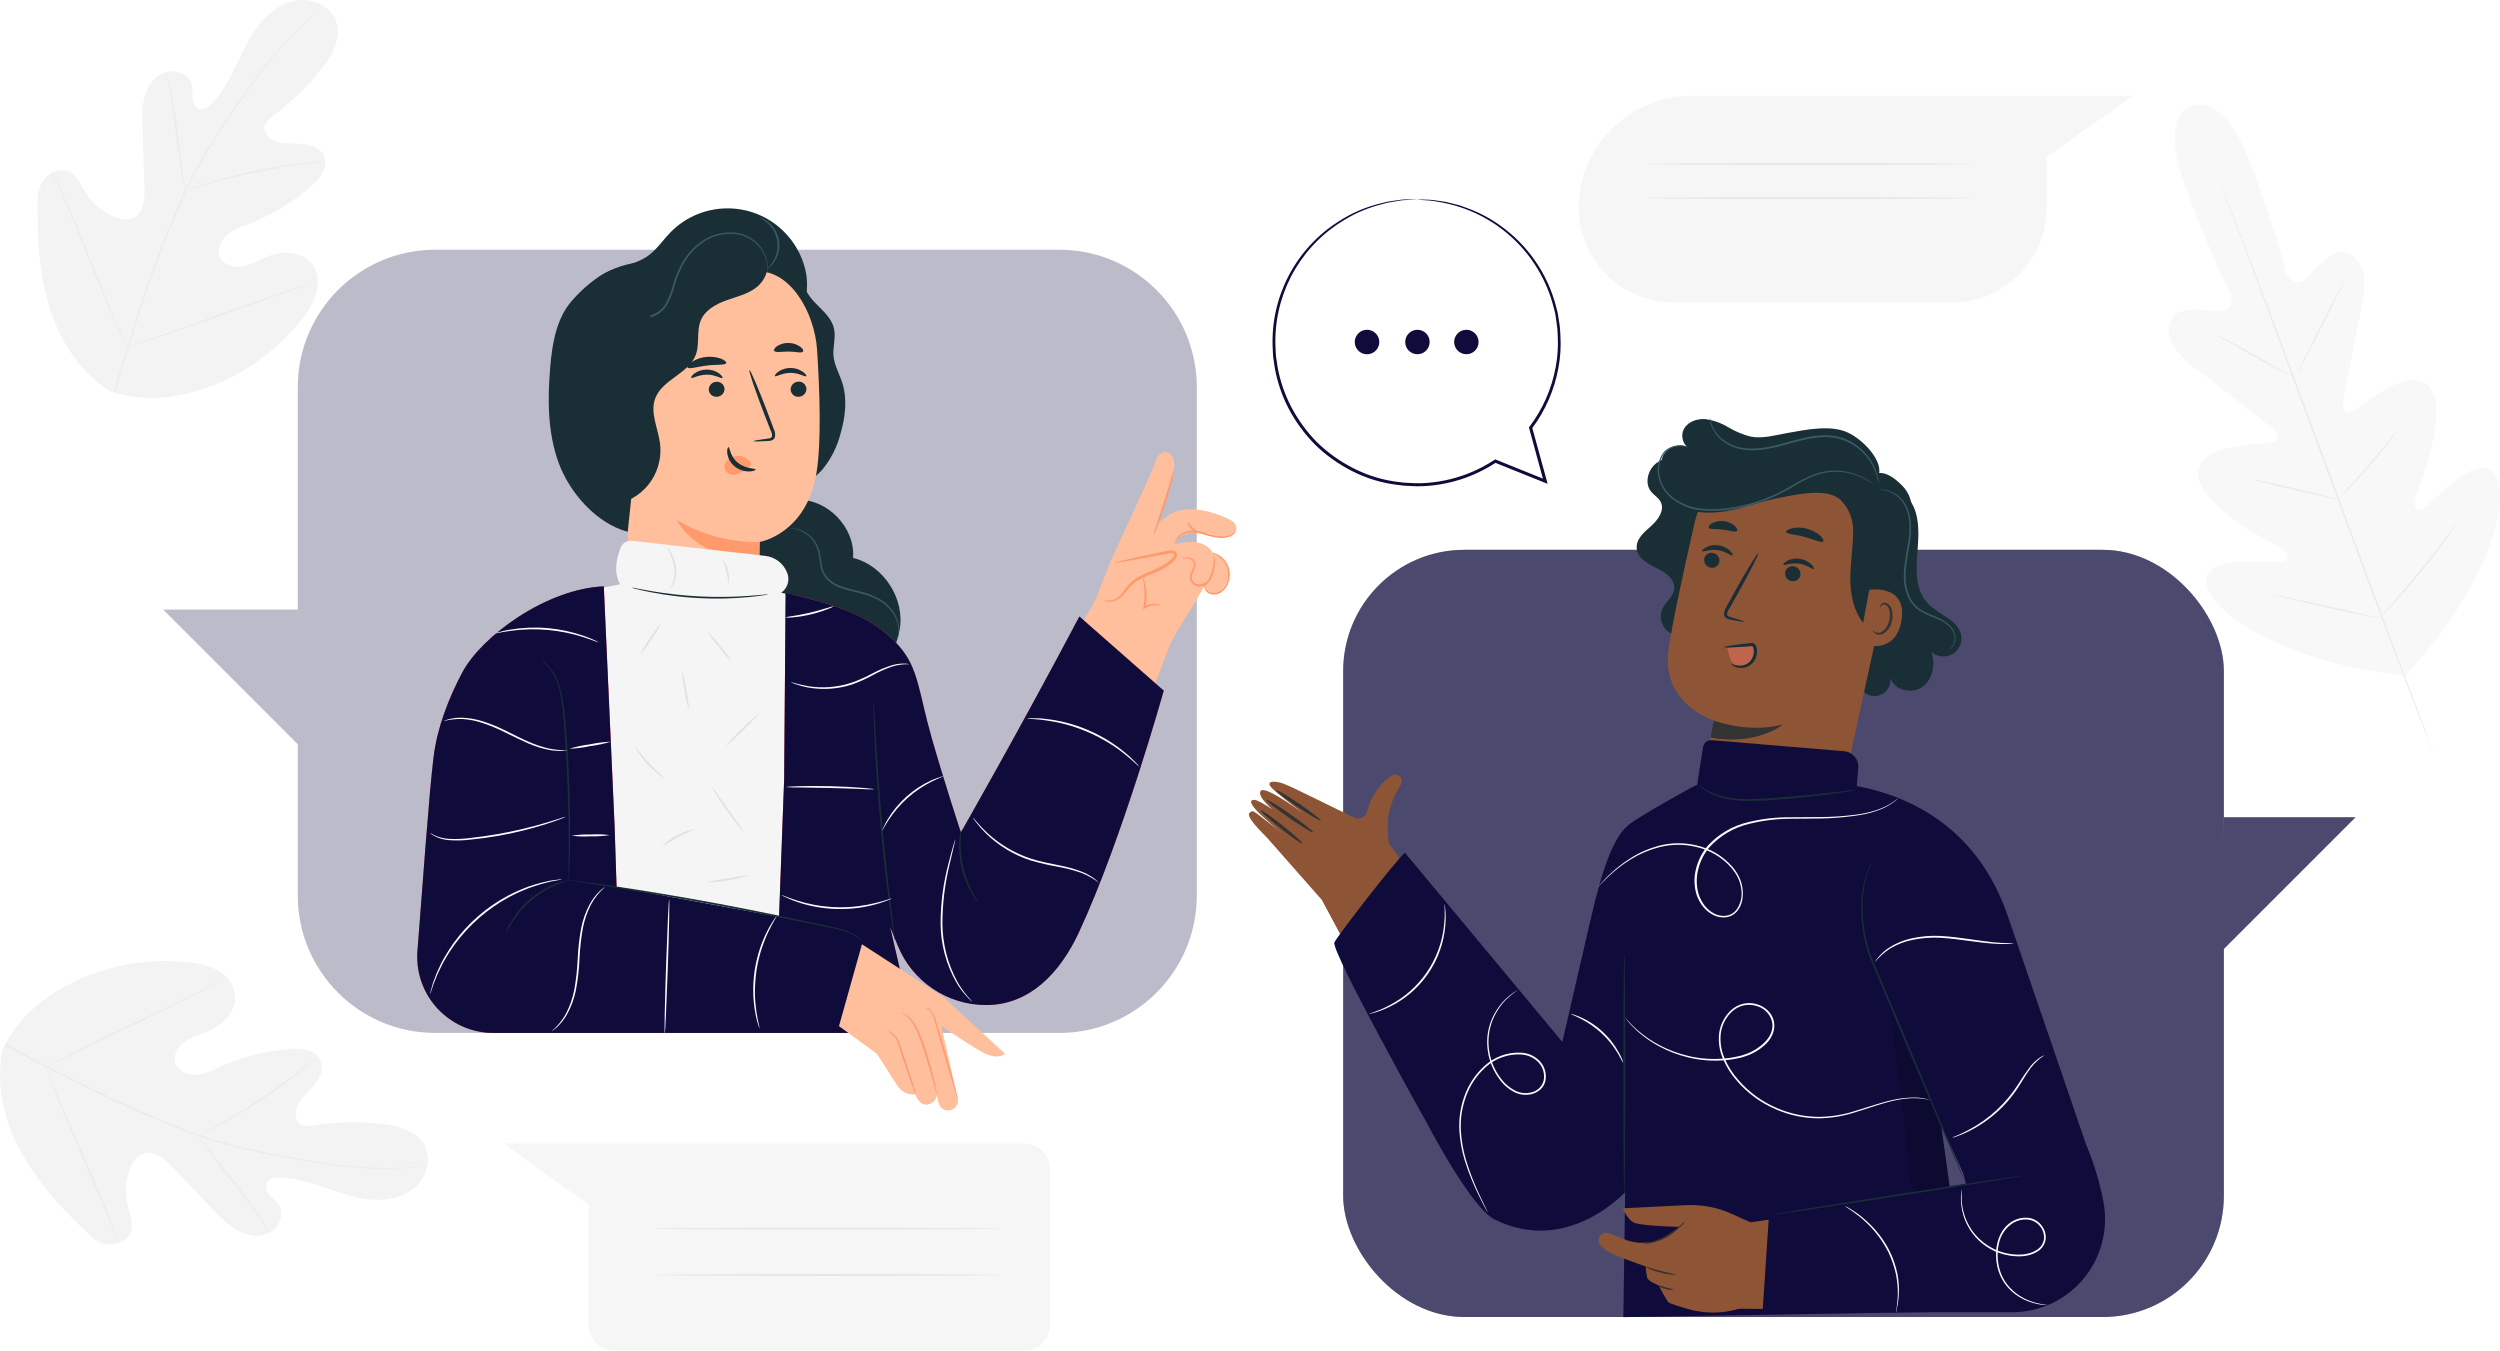 <?xml version="1.0" encoding="UTF-8"?> <svg xmlns="http://www.w3.org/2000/svg" id="Layer_1" data-name="Layer 1" viewBox="0 0 800.07 432.24"><defs><style> .cls-1 { fill: #f5f5f5; } .cls-2 { fill: #ececec; } .cls-3 { fill: #ffbf9d; } .cls-4 { fill: #fafafa; } .cls-5 { fill: #ff9a6c; } .cls-6 { fill: #ff4f5b; } .cls-7 { fill: #333; } .cls-8 { fill: #8e5436; } .cls-9 { fill: #bf654e; } .cls-10 { fill: #e1e1e1; } .cls-11 { fill: #0f0c3c; } .cls-12 { fill: #375a64; } .cls-13 { fill: #1a2e35; } .cls-14 { opacity: .2; } .cls-15 { opacity: .28; } .cls-16 { opacity: .4; } .cls-17 { opacity: .65; } .cls-18 { opacity: .85; } .cls-19 { opacity: .75; } </style></defs><g id="Layer_3" data-name="Layer 3"><g class="cls-17"><path class="cls-1" d="m701.46,33.77s-10.63,2.57-2.24,25.59,14.75,34.68,14.75,34.68c0,0,1.35,5.27-3,5.53s-13.47-2.36-16,2.59c-2.62,5.13.67,10.68,8,16.1s23.08,17.86,24.5,19,2.61,3.63-.31,4.28-24.16.28-23.74,10.37,23.44,21.8,25.93,23.13,3,2.51,2.59,3.92-7.51.61-13.56.75-13,1.36-12.29,7.16,13.55,19.37,47.77,27l16.09,2.49,10.46-12.57c20.74-28.27,21.47-46.92,18.2-51.77s-9.33-1.17-14,2.7-9.48,9.17-10.7,8.36-1.63-2-.63-4.66,10.61-26.59,4.3-34.47-22.07,6.39-24.69,7.82-3.38-1.28-3.06-3,3.95-21.5,5.94-30.43.81-15.26-4.54-17.41c-5.16-2.07-10.31,5.93-13.74,8.58s-5.89-2.2-5.89-2.2c0,0-2.9-13-11.72-35.82s-18.66-17.65-18.66-17.65"></path><path class="cls-10" d="m708.95,54.4s.08.15.21.47.33.8.57,1.39c.5,1.26,1.22,3.07,2.13,5.39,1.85,4.68,4.47,11.48,7.67,19.89,6.42,16.81,15.09,40.11,24.57,65.88s18.1,49.09,24.42,65.94l7.51,19.94c.87,2.34,1.56,4.16,2,5.43.22.6.39,1.07.52,1.41s.16.49.16.49c0,0-.08-.15-.22-.47l-.56-1.39c-.5-1.26-1.22-3.07-2.13-5.39-1.85-4.68-4.47-11.47-7.67-19.88-6.42-16.82-15.09-40.12-24.58-65.89s-18.06-49.09-24.33-65.94l-7.51-19.94c-.87-2.34-1.56-4.16-2-5.43-.22-.6-.39-1.07-.52-1.41s-.24-.49-.24-.49Z"></path><path class="cls-10" d="m707.65,106.35c.38.11.74.26,1.09.44.69.32,1.67.8,2.88,1.42,2.41,1.23,5.69,3,9.28,5l9.16,5.26,2.78,1.58c.36.17.69.38,1,.63-.38-.11-.75-.25-1.1-.44-.69-.32-1.67-.8-2.87-1.43-2.4-1.25-5.66-3.08-9.25-5.12l-9.19-5.19-2.79-1.57c-.35-.15-.68-.35-.99-.58Z"></path><path class="cls-10" d="m735.07,119.83c-.14-.07,3.24-7,7.54-15.49s7.91-15.31,8-15.24-3.24,7-7.55,15.49-7.84,15.31-7.99,15.24Z"></path><path class="cls-10" d="m747.85,160.06c.22-.34.47-.65.77-.92l2.23-2.39c1.88-2,4.47-4.82,7.21-8s5.14-6.14,6.86-8.3l2-2.56c.23-.33.5-.63.8-.9-.16.36-.37.69-.62,1-.44.64-1.08,1.56-1.91,2.67-1.63,2.22-4,5.23-6.74,8.42s-5.4,6-7.35,7.92c-1,1-1.79,1.75-2.36,2.27-.26.3-.56.56-.89.79Z"></path><path class="cls-10" d="m720.37,153.33c.37,0,.74.04,1.1.14.7.13,1.71.33,3,.6,2.5.52,5.94,1.29,9.73,2.17s7.21,1.7,9.69,2.32c1.23.31,2.23.57,2.92.77.37.07.72.19,1.06.35-.37,0-.75-.04-1.11-.14-.7-.13-1.71-.34-3-.6-2.5-.53-5.93-1.29-9.73-2.17s-7.21-1.7-9.69-2.32c-1.23-.31-2.23-.58-2.92-.77-.36-.07-.72-.19-1.05-.35Z"></path><path class="cls-10" d="m727.14,190.28c.48.01.95.08,1.41.2l3.8.75c3.2.66,7.61,1.6,12.48,2.68s9.28,2.09,12.46,2.84l3.76.92c.47.09.92.23,1.36.42-.48-.03-.95-.1-1.41-.21l-3.8-.75c-3.2-.66-7.61-1.6-12.49-2.68s-9.27-2.08-12.45-2.84l-3.76-.92c-.46-.1-.92-.23-1.36-.41Z"></path><path class="cls-10" d="m761.62,197.66c.29-.43.63-.83,1-1.19l2.72-3.13c2.29-2.65,5.44-6.31,8.82-10.44s6.34-8,8.46-10.74c1-1.32,1.86-2.43,2.52-3.29.3-.42.63-.81,1-1.17-.22.46-.49.89-.8,1.3-.55.81-1.36,2-2.39,3.39-2,2.85-5,6.71-8.35,10.85s-6.58,7.78-8.95,10.36c-1.19,1.29-2.16,2.32-2.85,3-.36.39-.75.75-1.18,1.06Z"></path></g><g class="cls-17"><path class="cls-2" d="m.83,335.83c-4.31,21.63,8.91,41.19,24,55.69,2.51,2.42,4.8,5.33,8.13,6.35s7.6-.2,8.85-3.46c1-2.7-.24-5.66-.92-8.47-.91-3.77-.73-7.71.51-11.38.81-2.4,2.32-4.84,4.75-5.52,3.35-.93,6.49,1.8,8.89,4.31l13.41,14c2.4,2.5,4.85,5.05,7.93,6.65s6.94,2.12,10,.46,4.68-5.91,2.83-8.84c-.93-1.12-1.92-2.17-2.99-3.16-.93-1.1-1.55-2.72-.84-4s2.42-1.54,3.88-1.54c5,0,10,1.51,14.72,3.13s9.57,3.36,14.59,3.81,10.39-.54,14.2-3.84,5.52-9.24,3-13.63-8-6-13-6.6c-7.45-.97-15-.85-22.41.34-1.32.37-2.72.31-4-.17-2.15-1.13-2.16-4.33-1-6.48,1.28-2.45,3.51-4.23,5.25-6.37s3.05-5.06,2-7.62c-1.43-3.55-6.17-4.12-10-3.81-7.66.63-15.15,2.56-22.15,5.72-2.51,1.13-5,2.43-7.77,2.6s-5.82-1.2-6.61-3.83,1-5.45,3.26-7,5-2.17,7.56-3.28c4.71-2.07,9-6.65,8.31-11.76-.42-3.36-2.92-6.19-5.9-7.79-3.07-1.46-6.4-2.3-9.79-2.45-11.85-1.17-23.79.8-34.63,5.73-10.67,5.09-18.86,11.57-24.06,22.21"></path><path class="cls-10" d="m1.57,334.52c9.57,5.4,32.89,17.29,44.58,22.17l8.66,3.57c2.85,1.17,5.67,2.33,8.5,3.29,5.45,1.86,10.99,3.4,16.61,4.64,5.36,1.2,10.49,2.15,15.29,3s9.3,1.54,13.43,2c6.52.76,13.08,1,19.64.73,2.32-.09,4.11-.22,5.33-.32l1.39-.13.47-.06c-.16,0-.32,0-.48,0l-1.39.07c-1.21.07-3,.17-5.33.23-6.54.2-13.09-.1-19.59-.9-4.11-.48-8.6-1.2-13.39-2.06s-9.92-1.83-15.26-3c-5.6-1.23-11.12-2.76-16.55-4.6-2.82-1-5.62-2.12-8.47-3.29l-8.66-3.67c-11.68-4.87-35-16.74-44.55-22.1"></path><path class="cls-10" d="m63.44,363.5c.23.45.5.88.81,1.28.54.82,1.36,2,2.38,3.38,2.06,2.81,5,6.61,8.31,10.79s6.17,8,8.16,10.88c1,1.43,1.79,2.59,2.33,3.41.26.43.56.84.89,1.22-.2-.46-.44-.91-.72-1.33-.48-.85-1.23-2.05-2.19-3.5-1.92-2.92-4.78-6.81-8.06-11s-6.21-7.88-8.42-10.7l-2.52-3.27c-.28-.42-.61-.81-.97-1.16Z"></path><path class="cls-10" d="m101.66,338.02s-.14.08-.39.27l-1,.85c-.9.74-2.2,1.81-3.85,3.09-3.26,2.57-7.91,6-13.2,9.48s-10.25,6.48-13.88,8.48c-1.81,1-3.3,1.82-4.32,2.38l-1.18.64c-.15.07-.28.15-.4.26.16-.04.31-.09.45-.16l1.22-.56c1-.5,2.57-1.24,4.4-2.24,3.69-2,8.66-4.88,14-8.4s9.93-7,13.15-9.63c1.62-1.31,2.88-2.43,3.74-3.22l1-.92c.1-.1.18-.2.26-.32Z"></path><path class="cls-10" d="m14.84,341.63c.03.21.09.41.17.6l.57,1.69c.51,1.47,1.3,3.58,2.3,6.17,2,5.18,5,12.25,8.37,20s6.43,14.8,8.52,19.94l2.45,6.1c.28.68.5,1.23.67,1.66.07.2.16.39.27.57-.03-.21-.09-.41-.17-.61-.15-.43-.34-1-.57-1.69-.51-1.47-1.3-3.57-2.3-6.16-2-5.18-5-12.25-8.38-20s-6.43-14.81-8.52-19.95l-2.44-6.1c-.28-.68-.5-1.23-.67-1.66-.07-.2-.16-.39-.27-.56Z"></path><path class="cls-10" d="m71.22,313.53c-.21.06-.41.14-.59.25l-1.65.81-6,3c-5.1,2.54-12.18,6-20,9.73s-14.91,7.25-20,9.88c-2.53,1.31-4.56,2.39-6,3.17l-1.6.89c-.19.09-.38.21-.54.35.2-.06.4-.15.59-.25l1.65-.81,6-3c5.1-2.55,12.19-6,20-9.74s14.9-7.24,20-9.87c2.53-1.31,4.57-2.4,6-3.17l1.6-.9c.19-.1.37-.21.54-.34Z"></path></g><g class="cls-17"><path class="cls-2" d="m35.03,125.13c-18.46-12.08-23.14-35.21-22.94-56.11,0-3.49-.44-7.16,1.16-10.25s5.48-5.29,8.68-3.89c2.65,1.15,3.87,4.14,5.39,6.59,2.05,3.28,4.99,5.92,8.48,7.61,2.28,1.1,5.08,1.74,7.27.48,3-1.74,3.26-5.9,3.15-9.36-.2-6.46-.4-12.92-.59-19.38-.11-3.47-.21-7,.8-10.33s3.35-6.43,6.67-7.43,7.5.8,8.29,4.17c.17,1.43.23,2.88.2,4.32.14,1.43.86,3,2.25,3.38,1.39.38,2.79-.64,3.82-1.68,3.54-3.59,5.89-8.16,8.08-12.7s4.31-9.18,7.5-13.08S90.92.47,95.94.04s10.46,2.54,11.85,7.38-1.37,9.88-4.42,13.92c-4.54,5.99-9.93,11.29-16,15.74-1.19.69-2.12,1.74-2.66,3-.71,2.33,1.57,4.57,3.9,5.27,2.64.8,5.47.47,8.22.72s5.75,1.37,6.84,3.9c1.53,3.51-1.38,7.3-4.28,9.8-5.81,5.02-12.44,9.01-19.6,11.8-2.56,1-5.26,1.88-7.3,3.72s-3.22,5-1.9,7.4,4.63,3.09,7.31,2.5,5.08-2.07,7.64-3.09c4.78-1.92,11-1.74,14.22,2.31,2.1,2.66,2.37,6.42,1.42,9.67-1.1,3.22-2.84,6.18-5.12,8.7-7.45,9.29-17.23,16.43-28.34,20.72-11.11,4.1-21.46,5.38-32.69,1.63"></path><path class="cls-10" d="m36.48,125.52c2.85-10.61,10.74-35.58,15.42-47.33l3.53-8.69c1.16-2.85,2.31-5.67,3.61-8.37,2.5-5.17,5.29-10.2,8.36-15.06,2.9-4.66,5.81-9,8.57-13s5.43-7.71,8-11c4.03-5.18,8.46-10.04,13.25-14.52,1.7-1.59,3-2.78,4-3.57l1.06-.9c.24-.2.37-.29.37-.29l-.34.33c-.25.22-.59.54-1,.94-.91.82-2.24,2-3.91,3.64-4.75,4.53-9.16,9.41-13.18,14.6-2.54,3.28-5.17,7-7.92,11s-5.64,8.35-8.52,13c-3.04,4.84-5.82,9.85-8.31,15-1.29,2.69-2.43,5.49-3.59,8.35s-2.33,5.75-3.52,8.68c-4.71,11.75-12.57,36.69-15.45,47.27"></path><path class="cls-10" d="m59.22,61.08c-.16-.48-.29-.98-.36-1.48-.2-1-.45-2.34-.73-4.06-.57-3.44-1.2-8.22-1.89-13.49s-1.39-10-2-13.45c-.32-1.71-.59-3.09-.79-4-.13-.49-.22-.99-.26-1.49.2.47.36.95.46,1.45.26.94.59,2.31.95,4,.74,3.41,1.52,8.17,2.2,13.45s1.28,9.95,1.73,13.5c.23,1.65.42,3,.57,4.09.08.49.12.98.12,1.48Z"></path><path class="cls-10" d="m104.13,51.67c-.15.05-.31.08-.47.09l-1.33.14c-1.16.12-2.84.3-4.9.58-4.13.52-9.8,1.46-16,2.77s-11.8,2.76-15.8,3.94c-2,.57-3.61,1.07-4.72,1.42l-1.28.39c-.15.06-.3.09-.46.1,0,0,.14-.09.42-.2l1.26-.49c1.09-.4,2.68-1,4.68-1.57,4-1.26,9.55-2.76,15.78-4.08,5.31-1.15,10.68-2.03,16.08-2.63,2.07-.24,3.76-.35,4.92-.41l1.34-.05c.16-.03.32-.03.48,0Z"></path><path class="cls-10" d="m40.71,111.08c-.12-.17-.23-.35-.31-.54l-.81-1.6c-.69-1.39-1.64-3.43-2.78-6-2.3-5.06-5.25-12.14-8.41-20s-6.06-15-8.26-20c-1.09-2.5-2-4.54-2.64-6l-.71-1.64c-.09-.19-.17-.39-.22-.59.13.17.24.35.32.55.2.41.47.94.8,1.59.69,1.39,1.64,3.43,2.79,6,2.29,5.06,5.24,12.14,8.4,20s6.06,15,8.26,20l2.64,6,.71,1.64c.09.19.17.39.22.59Z"></path><path class="cls-10" d="m100.22,90.56c-.19.1-.39.18-.59.24l-1.73.61-6.38,2.19c-5.39,1.85-12.8,4.51-21,7.46s-15.61,5.56-21,7.33c-2.71.88-4.9,1.58-6.43,2l-1.77.51c-.2.08-.41.13-.62.15.19-.11.38-.19.59-.25l1.73-.6,6.39-2.19c5.38-1.86,12.79-4.52,21-7.47s15.62-5.56,21-7.32c2.71-.89,4.91-1.58,6.44-2l1.76-.51c.2-.07.4-.12.61-.15Z"></path></g><g class="cls-18"><path class="cls-1" d="m541.69,30.63h140.9l-27.56,19.56v16.4c-.13,16.83-13.88,30.38-30.71,30.25,0,0,0,0,0,0h-88.42c-16.82.11-30.55-13.43-30.68-30.25h0c0-19.86,16.31-35.96,36.47-35.96Z"></path><path class="cls-10" d="m631.22,52.5c0,.16-23.52.29-52.53.29s-52.47-.13-52.47-.29,23.47-.31,52.5-.31,52.5.15,52.5.31Z"></path><path class="cls-10" d="m631.22,63.39c0,.16-23.52.29-52.53.29s-52.47-.13-52.47-.29,23.52-.29,52.55-.29,52.45.09,52.45.29Z"></path></g><g class="cls-18"><path class="cls-1" d="m327.92,365.98h-166.7l27.16,19.6v38.61c0,4.45,3.6,8.05,8.05,8.05h131.49c4.45,0,8.05-3.59,8.06-8.04h0v-50.17c0-4.45-3.6-8.05-8.05-8.05h0Z"></path><path class="cls-10" d="m320.97,393.19c0,.16-25.15.29-56.16.29s-56.16-.13-56.16-.29,25.14-.29,56.16-.29,56.16.17,56.16.29Z"></path><path class="cls-10" d="m320.97,408.03c0,.16-25.15.3-56.16.3s-56.16-.14-56.16-.3,25.14-.29,56.16-.29,56.16.13,56.16.29Z"></path></g><g class="cls-19"><rect class="cls-11" x="429.86" y="175.96" width="281.83" height="245.52" rx="38.79" ry="38.79"></rect><g class="cls-16"><rect class="cls-11" x="429.86" y="175.96" width="281.83" height="245.52" rx="38.79" ry="38.79"></rect></g><polygon class="cls-11" points="711.62 261.55 753.83 261.55 710.66 304.72 711.62 261.55"></polygon><g class="cls-16"><polygon class="cls-11" points="711.62 261.55 753.83 261.55 710.66 304.72 711.62 261.55"></polygon></g></g><path class="cls-8" d="m423.11,288.09l-17.69-20.07c-4.79-4.78-6.42-7.09-5.47-7.93,1.27-1.12.73-.75,10.67,6.71,0,0-14.09-10.77-9.21-10.83.86,0,3.25,1.38,5.82,3.06-3.49-3-4.45-5-3.79-5.91,1.13-1.65,9.75,4.32,13.72,7.2-3.25-2.41-9.43-7.1-10.52-8.57-1.49-2,1.53-1.85,4-1,2.77.94,18,8.73,22.54,10.74,1.38.83,3.17.38,3.99-1,.08-.13.15-.27.21-.42,1.66-7,6.69-11.54,8.63-12.14s3.41,1.88,2,3.65c-1.3,2.07-2.31,4.3-3,6.64-.63,1.84-.93,3.78-.9,5.73,0,2.26.15,4.16.3,5.78l16.16,22.19-27,15.69-10.46-19.52Z"></path><path class="cls-7" d="m416.76,269.88c-.19.25-3.33-1.91-7-4.83s-6.52-5.48-6.32-5.71,3.35,1.92,7,4.83,6.5,5.46,6.32,5.71Z"></path><path class="cls-7" d="m420.22,266.35c-.18.26-3.66-1.86-7.77-4.72s-7.3-5.4-7.12-5.65,3.66,1.86,7.77,4.72,7.28,5.4,7.12,5.65Z"></path><path class="cls-7" d="m422.7,262.6c-.17.26-3.5-1.69-7.42-4.35s-7-5-6.8-5.28,3.5,1.69,7.43,4.35,6.97,5.02,6.79,5.28Z"></path><path class="cls-8" d="m445.97,272.78l64.46,81.75-14.77,34.37s-17.68-3.92-23-11.37-49.51-89.44-49.51-89.44l22.82-15.31Z"></path><path class="cls-13" d="m609.61,158.39c4.64,4,4.62,11.11,4.09,17.23s-1,13.07,3.29,17.52c3.49,3.66,9.82,5.26,10.64,10.26.51,3.13-1.62,6.09-4.75,6.6-1.72.28-3.47-.23-4.76-1.39,1.36,4,.42,8.88-3,11.27s-9.15.92-10.21-3.12c.5,2.76-1.33,5.41-4.1,5.9-2.76.5-5.41-1.33-5.9-4.1"></path><path class="cls-13" d="m543.22,199.65c-1.3,3.1-4.87,4.57-7.97,3.27-3.1-1.3-4.57-4.87-3.27-7.97h0c1.07-2.32,3.58-4,3.82-6.55.29-3.08-2.85-5.27-5.64-6.62s-6-3.09-6.35-6.17,2.37-5.29,4.6-7.28,4.42-5.06,3.05-7.72c-.71-1.35-2.17-2.14-3.11-3.34-2.1-2.66-1-6.89,1.66-9s6.36-2.38,9.69-1.78,6.47,2,9.71,3c10.86,3.16,22.55,1.63,32.23-4.22"></path><path class="cls-8" d="m562.98,271.73c12.02,2.43,23.76-5.23,26.37-17.21l15.87-72.72c4.09-17.34-6.65-34.71-23.99-38.8-.29-.07-.59-.13-.89-.2l-1.66-.25c-16.75-2.45-32.58,8.37-36.38,24.87-3.52,15.35-7.22,32.35-8.34,40.7-2.31,17.28,14.55,22.49,14.55,22.49l-3,14.56c-2.52,12.13,5.27,24.01,17.4,26.54.04,0,.08.02.12.02h-.05Z"></path><path class="cls-13" d="m545.39,178.81c-.21,1.33.67,2.59,2,2.84,1.29.29,2.57-.51,2.86-1.8,0-.02,0-.03.01-.05.2-1.33-.68-2.58-2-2.84-1.29-.29-2.57.51-2.86,1.8,0,.02,0,.03-.01.05Z"></path><path class="cls-13" d="m544.76,176.41c.25.36,2.32-.75,5-.35s4.4,2,4.74,1.72c.16-.12-.07-.75-.82-1.49-1.03-.96-2.34-1.58-3.74-1.77-1.37-.21-2.77.03-4,.67-.95.51-1.31,1.05-1.18,1.22Z"></path><path class="cls-13" d="m571.31,183.12c-.21,1.33.68,2.59,2,2.83,1.28.29,2.56-.51,2.85-1.79,0-.02,0-.04.01-.06.21-1.33-.67-2.59-2-2.84-1.28-.29-2.56.51-2.85,1.8,0,.02,0,.04-.01.06Z"></path><path class="cls-13" d="m570.74,180.72c.26.36,2.33-.75,5-.35s4.4,2,4.74,1.72c.16-.12-.07-.75-.83-1.49-1.03-.96-2.33-1.58-3.73-1.77-1.37-.21-2.77.03-4,.67-.94.51-1.31,1.05-1.18,1.22Z"></path><path class="cls-13" d="m558.22,198.97c0-.15-1.57-.68-4.19-1.41-.67-.17-1.29-.4-1.33-.87.04-.71.3-1.39.74-1.95l2.76-4.86c3.85-6.93,6.75-12.67,6.47-12.82s-3.63,5.34-7.49,12.27l-2.68,4.91c-.54.75-.8,1.67-.74,2.6.14.52.51.95,1,1.16.36.15.74.26,1.13.32,2.65.54,4.33.8,4.33.65Z"></path><path class="cls-13" d="m571.58,170.19c.16.76,2.85.8,5.91,1.63s5.45,2.05,6,1.46c.23-.28-.1-1-1-1.87-2.48-2.12-5.8-2.99-9-2.36-1.27.34-1.97.82-1.91,1.14Z"></path><path class="cls-13" d="m546.85,168.88c.38.67,2.3.31,4.5.6s4,1,4.52.43c.23-.28,0-.92-.7-1.61-.98-.86-2.21-1.39-3.51-1.52-1.29-.17-2.61.07-3.76.68-.86.51-1.21,1.09-1.05,1.42Z"></path><path class="cls-13" d="m589.22,160.19l.08.09c2.44,2.56,3.78,5.97,3.76,9.51v.36c-.05,5-.9,10-.9,15s1,10.27,4.11,14.19c1.29,1.61,3.8,3,5.26,1.51.51-.62.84-1.37.95-2.17,2.66-11.75,7.45-21.81,9.24-34.24.51-3.37-.64-6.78-3.09-9.16-2.33-2.25-5.23-4.64-8.32-3.7s-7.62,5.81-10.2,7.78"></path><path class="cls-8" d="m598.22,188.75c.31-.08,12.37-1.77,10.27,10s-13.46,7.21-13.42,6.87,3.15-16.87,3.15-16.87Z"></path><path class="cls-7" d="m599.47,201.78c.06,0,.18.18.5.4.44.3.99.42,1.52.31,1.32-.23,2.72-2,3.16-4.12.22-.99.22-2.01,0-3-.09-.78-.56-1.48-1.26-1.85-.46-.21-1.01-.06-1.31.35-.21.3-.18.55-.25.55s-.21-.24,0-.71c.12-.28.33-.5.59-.65.37-.19.8-.22,1.19-.09.95.37,1.63,1.2,1.81,2.2.32,1.11.36,2.27.12,3.4-.5,2.35-2.11,4.35-3.89,4.53-.67.07-1.34-.16-1.82-.64-.39-.39-.4-.66-.36-.68Z"></path><path class="cls-13" d="m600.47,153.43c3.59-4.29-3.37-12.23-8.93-14.92s-13.63-1-19.71.1c-3.83.68-7.72,1.84-11.55,1.12-2.53-.64-4.95-1.65-7.19-3-2.24-1.36-4.74-2.24-7.33-2.6-2.6-.2-5.46.78-6.78,3s-.41,5.73,2.09,6.46c-3-2.28-8.06-.61-9.13,3s2.26,7.77,6,7.5c-1.49-1.51-4.37.21-4.47,2.33s1.58,3.93,3.38,5.06c4.6,2.88,10.44,3,15.78,2.06s10.45-2.94,15.77-4,14.25-3.17,19.06-.64c3.54,1.86,5.47,6.73,7.72,6.05,2.17-.78,3.85-2.55,4.51-4.76.61-2.19.87-4.47.76-6.75"></path><path class="cls-12" d="m623.46,207.94c.22-.05.42-.14.61-.26.55-.36,1-.86,1.27-1.46.44-.94.57-1.98.39-3-.3-1.35-1.04-2.57-2.11-3.45-1.27-1.04-2.7-1.88-4.23-2.47-1.73-.63-3.38-1.43-4.95-2.39-1.64-1.15-2.89-2.78-3.59-4.66-.76-2.03-1.1-4.19-1-6.35.12-4.48,1.35-8.66,1.66-12.61s-.21-7.64-1.88-10.2c-1.26-2.05-3.26-3.55-5.58-4.19-.62-.16-1.27-.22-1.91-.19-.23,0-.45.04-.67.1.85,0,1.7.1,2.52.31,2.22.7,4.09,2.19,5.28,4.19,1.56,2.48,2.08,6.09,1.69,9.94s-1.58,8.05-1.71,12.64c-.08,2.24.29,4.48,1.09,6.58.75,1.98,2.09,3.69,3.83,4.9,1.6.97,3.3,1.77,5.07,2.39,1.5.55,2.89,1.34,4.14,2.33,1.03.8,1.75,1.93,2.06,3.19.2.97.11,1.97-.27,2.88-.36.76-.96,1.39-1.71,1.78Z"></path><path class="cls-12" d="m540.7,143.36c-.16-.1-.33-.19-.51-.26-.21-.11-.43-.2-.66-.26-.3-.11-.62-.19-.94-.24-2.15-.34-4.34.33-5.93,1.81h0c-1.61,1.96-2.36,4.48-2.1,7,.29,3.14,1.85,6.03,4.31,8,2.79,2.25,6.19,3.62,9.77,3.93,3.88.33,7.79.09,11.6-.71,6.04-1.18,11.83-3.42,17.1-6.61,2.26-1.4,4.62-2.62,7.06-3.66,2.13-.86,4.41-1.33,6.71-1.37,3.35-.07,6.66.71,9.63,2.27,1.07.61,2.11,1.28,3.12,2-.9-.86-1.91-1.59-3-2.17-2.98-1.66-6.34-2.52-9.75-2.49-2.36.02-4.69.47-6.88,1.33-2.47,1.03-4.86,2.25-7.15,3.65-5.23,3.13-10.96,5.33-16.94,6.49-3.75.8-7.6,1.04-11.43.73-3.47-.28-6.77-1.59-9.49-3.76-2.36-1.87-3.88-4.61-4.21-7.6-.28-2.41.41-4.84,1.92-6.74h0c1.51-1.44,3.59-2.12,5.66-1.87.72.13,1.42.3,2.11.53Z"></path><path class="cls-12" d="m547.22,133.59c-.04.9.1,1.8.41,2.64.88,2.32,2.51,4.28,4.63,5.57,1.43.93,3.01,1.59,4.68,1.94,1.91.39,3.87.49,5.81.3,4.1-.3,8.4-1.71,12.9-2.88s9-1.77,12.89-.73c3.45.92,6.52,2.91,8.76,5.69,1.54,1.85,2.68,3.99,3.36,6.3.45,1.65.5,2.6.58,2.59.02-.23.02-.46,0-.69-.06-.67-.16-1.34-.31-2-1.57-6.02-6.22-10.77-12.21-12.46-4-1.11-8.66-.49-13.17.69s-8.79,2.58-12.81,2.91c-1.89.19-3.79.11-5.66-.24-1.62-.33-3.16-.94-4.56-1.82-2.07-1.22-3.7-3.07-4.63-5.29-.3-.82-.52-1.66-.67-2.52Z"></path><path class="cls-9" d="m552.94,207.76c.14,1.15.45,2.27.91,3.34.48,1.08,1.39,1.9,2.51,2.26,1.23.27,2.51-.11,3.39-1,.86-.9,1.42-2.05,1.58-3.28.18-1.1-.05-2.51-1.11-2.87-.45-.12-.93-.12-1.38,0l-6.19,1.12"></path><path class="cls-13" d="m554.03,212.45c.98.39,2.03.58,3.08.58,1.09-.07,2.12-.53,2.89-1.31.9-.98,1.35-2.29,1.24-3.61-.03-.34-.11-.68-.22-1-.15-.3-.11-.28-.36-.32s-.67,0-1,.07l-1,.08c-1.35.1-2.56.17-3.57.22-2,.1-3.31.09-3.32-.06s1.23-.39,3.25-.67c1-.14,2.21-.3,3.55-.45l1-.11c.38-.05.77-.09,1.15-.1.3,0,.58.11.82.29.21.19.36.42.46.68.15.4.24.82.28,1.25.15,1.63-.43,3.24-1.59,4.39-.95.91-2.23,1.41-3.55,1.38-.86,0-1.7-.23-2.43-.68-.49-.31-.72-.58-.68-.63Z"></path><path class="cls-7" d="m548.49,230.61s11.26,4.27,22.23,1.17c0,0-8.27,6.93-23.36,4.27l1.13-5.44Z"></path><path class="cls-4" d="m565.67,390.84c-.54-.35-1.06-.74-1.54-1.17-.48-.4-1.07-.88-1.8-1.39s-1.51-1.15-2.45-1.74-1.94-1.29-3.09-1.92-2.37-1.31-3.67-2c-2.88-1.36-5.85-2.51-8.9-3.43-3.06-.9-6.19-1.56-9.35-2-1.46-.15-2.85-.32-4.15-.36s-2.53-.09-3.64-.08-2.12.06-3,.1-1.65.1-2.27.17c-.64.1-1.29.15-1.94.14.63-.17,1.26-.29,1.91-.36.75-.13,1.51-.22,2.27-.27.89-.07,1.9-.2,3-.19s2.35-.07,3.67,0,2.72.17,4.2.31c3.2.41,6.36,1.08,9.45,2,3.09.94,6.1,2.13,9,3.56,1.31.69,2.57,1.33,3.68,2s2.15,1.36,3.07,2,1.72,1.27,2.42,1.81c.6.46,1.19.95,1.74,1.47.5.41.96.87,1.39,1.35Z"></path><path class="cls-11" d="m499.99,333.44l9.17-39.71c3.51-14.93,7.66-29.28,14.64-31v4.62l-3,113.45s-18.69,21.28-42.51,9.45c-7.44-3.69-21-29.67-21-29.67,0,0-31.55-56.39-30.24-59s20.62-27.43,22.59-28.67l50.35,60.53Z"></path><path class="cls-11" d="m594.3,251.56c18.21,3.49,38.73,14.12,48.16,41.33,3.45,9.94,28.53,83.27,28.53,83.27l-42.77-.89-7-15.08,3.4,24.52,2.9,35-108,1.81.76-52.69,1-104.84s1.22-1.59,19.84-11.86c11.62-6.43,53.18-.57,53.18-.57Z"></path><g class="cls-14"><path d="m605.07,321.63c1.78,22.13,3.82,29,5.59,51.1.06,2.1.45,4.18,1.17,6.15.74,2,2.41,3.52,4.47,4.07,3.14.64,7.23,2.92,8.12-.17l-3-21.31c-.66-3.1-1.66-6.12-3-9-6.62-14.71-9.08-15.57-13.41-30.84"></path></g><path class="cls-11" d="m541.22,263.42l.36-2.3,3.45-22.08c.21-1.33,1.41-2.28,2.76-2.17l42.43,3.55c2.67.22,4.67,2.56,4.47,5.23l-1,12.84-13.27,17.32-19.12,3"></path><path class="cls-13" d="m519.82,304.94c.16,0,.29,17.3.29,38.64s-.13,38.61-.29,38.61-.29-17.3-.29-38.64.13-38.61.29-38.61Z"></path><path class="cls-13" d="m629.12,378.8s0-.08-.13-.25-.21-.45-.35-.76c-.32-.71-.75-1.69-1.3-2.94l-4.67-10.85c-3.9-9.22-9.27-21.89-15.19-35.89-2.94-7-5.75-13.7-8.3-19.79-1.3-2.87-2.22-5.89-2.75-9-.47-2.69-.72-5.42-.74-8.15-.14-3.96.44-7.92,1.7-11.68.13-.33.23-.64.35-.93l.39-.78c.19-.42.41-.82.67-1.19l.48-.69.17-.22c-.74,1.23-1.36,2.53-1.84,3.88-1.17,3.75-1.68,7.68-1.51,11.6.02,5.83,1.24,11.6,3.57,16.94,2.57,6.08,5.39,12.75,8.35,19.77l15,35.95c1.89,4.58,3.42,8.3,4.5,10.93l1.19,3,.3.78c.05.09.08.18.11.27Z"></path><path class="cls-4" d="m607.55,255.41c-.39.39-.8.75-1.24,1.08-1.25.96-2.62,1.75-4.07,2.37-2.31.96-4.72,1.63-7.19,2-3.26.51-6.54.84-9.83,1-3.66.16-7.67.09-12,.17-4.56-.01-9.1.54-13.52,1.65-4.89,1.17-9.3,3.79-12.68,7.51-1.69,2.04-2.9,4.43-3.53,7-.68,2.63-.64,5.39.13,8,.43,1.28,1.06,2.49,1.87,3.57.81,1.05,1.83,1.92,3,2.55,1.14.63,2.44.9,3.73.78,1.27-.13,2.44-.73,3.28-1.68,1.58-2.01,2.2-4.61,1.72-7.12-.17-1.21-.54-2.39-1.07-3.49-.56-1.07-1.23-2.07-2-3-2.99-3.44-7.01-5.82-11.46-6.79-3.86-.91-7.89-.86-11.73.13-3.18.81-6.21,2.11-9,3.84-2.13,1.29-4.14,2.78-6,4.43-1.54,1.34-2.62,2.5-3.38,3.26l-.83.9c-.09.11-.19.21-.3.29,1.32-1.66,2.78-3.21,4.36-4.62,1.83-1.69,3.82-3.21,5.93-4.53,2.77-1.8,5.81-3.14,9-4,3.9-1.05,8-1.12,11.94-.21,4.57.97,8.69,3.4,11.76,6.92.8.95,1.49,1.99,2.06,3.1.56,1.15.95,2.38,1.13,3.65.19,1.3.17,2.62-.07,3.91-.24,1.34-.83,2.59-1.71,3.62-.94,1.06-2.24,1.73-3.64,1.88-1.41.13-2.83-.17-4.07-.85-1.25-.66-2.34-1.58-3.21-2.7-.87-1.13-1.54-2.4-2-3.75-.81-2.7-.86-5.58-.14-8.31.66-2.65,1.91-5.11,3.66-7.21,3.46-3.81,7.99-6.47,13-7.65,4.51-1.1,9.13-1.63,13.77-1.57,4.31-.07,8.31,0,12-.11,3.28-.11,6.55-.4,9.8-.87,2.45-.35,4.85-.99,7.15-1.91,1.43-.59,2.79-1.35,4.05-2.26.45-.3.75-.58,1-.74.11-.09.22-.17.33-.24Z"></path><path class="cls-4" d="m644.51,301.92c-.15.05-.31.08-.47.08-.32,0-.78.09-1.38.1-1.69.06-3.38.02-5.06-.12-2.14-.15-4.67-.48-7.46-.86s-5.86-.81-9.09-1c-3.03-.17-6.08.06-9.05.68-2.43.5-4.76,1.38-6.9,2.62-1.94,1.21-3.67,2.73-5.1,4.52,0,0,.07-.15.24-.42.24-.39.51-.76.81-1.11,1.08-1.32,2.38-2.45,3.83-3.34,2.16-1.32,4.53-2.26,7-2.8,3.02-.65,6.11-.9,9.2-.74,3.27.18,6.35.63,9.14,1s5.3.79,7.41,1,3.84.3,5,.31c.63-.01,1.26.02,1.88.08Z"></path><path class="cls-4" d="m617.65,352.03c-2.1-.48-4.26-.67-6.41-.55-2.52.18-5.02.62-7.45,1.33-2.86.78-6,1.91-9.61,3-3.88,1.32-7.95,2.02-12.05,2.09-4.72,0-9.4-.97-13.73-2.85-4.81-2.03-9.09-5.15-12.51-9.1-1.84-2.07-3.33-4.41-4.44-6.95-1.17-2.63-1.61-5.53-1.27-8.39.39-2.89,1.81-5.55,4-7.48,1.08-.94,2.37-1.6,3.77-1.92,1.37-.31,2.8-.26,4.15.12,1.34.36,2.57,1.05,3.59,2,1,.93,1.7,2.14,2,3.48.28,1.31.17,2.67-.31,3.92-.47,1.2-1.18,2.29-2.09,3.21-1.74,1.73-3.83,3.06-6.14,3.89-1.09.42-2.21.73-3.36.93-.57.1-1.12.22-1.68.31l-1.66.19c-4.1.41-8.23.11-12.23-.87-3.29-.79-6.45-2.01-9.42-3.63-2.24-1.21-4.35-2.66-6.27-4.33l-1.11-1-.92-.92c-.49-.47-.96-.97-1.38-1.5l-.8-1c-.1-.1-.19-.22-.26-.34.11.09.21.19.3.3l.85.93c.45.51.92.99,1.41,1.45l.93.9c.36.29.73.61,1.13.95,1.93,1.63,4.04,3.04,6.27,4.22,2.95,1.57,6.1,2.75,9.36,3.51,3.93.93,7.99,1.19,12,.77l1.64-.2c.55-.08,1.09-.21,1.65-.31,1.12-.2,2.22-.51,3.28-.91,2.23-.82,4.25-2.11,5.93-3.79.86-.86,1.54-1.88,2-3,.44-1.15.54-2.41.27-3.62-.68-2.5-2.68-4.43-5.21-5-1.26-.35-2.6-.39-3.88-.11-1.3.3-2.5.92-3.51,1.8-2.07,1.85-3.4,4.37-3.77,7.12-.32,2.76.11,5.55,1.24,8.09,1.08,2.48,2.54,4.78,4.33,6.8,3.36,3.9,7.56,6.98,12.3,9,4.26,1.86,8.86,2.83,13.51,2.86,4.06-.05,8.08-.72,11.93-2,3.57-1.07,6.77-2.17,9.65-2.92,2.45-.69,4.97-1.11,7.51-1.24.93-.06,1.86-.06,2.79,0,.8.12,1.48.18,2,.3l1.21.31c.16.03.32.08.47.15Z"></path><path class="cls-4" d="m519.45,340.11c-.1,0-.61-1.18-1.7-3-2.84-4.77-6.98-8.62-11.93-11.12-1.89-1-3.15-1.39-3.11-1.48.31.01.62.08.91.2.81.25,1.61.55,2.38.9,5.16,2.34,9.41,6.31,12.11,11.29.43.74.8,1.5,1.11,2.29.12.29.2.6.23.92Z"></path><path class="cls-4" d="m476.08,387.94s-.07-.09-.18-.27-.27-.5-.46-.85c-.4-.74-1-1.84-1.69-3.28-2.07-4.03-3.79-8.24-5.12-12.58-.89-3.02-1.42-6.13-1.6-9.27-.09-1.76-.02-3.52.22-5.26.27-1.84.71-3.66,1.32-5.42,1.31-3.81,3.56-7.23,6.56-9.92,3.23-2.98,7.55-4.49,11.93-4.19,2.25.17,4.35,1.19,5.87,2.86,1.46,1.67,2.07,3.93,1.66,6.11-.23,1.06-.79,2.02-1.58,2.76-.78.71-1.71,1.22-2.73,1.49-1.97.51-4.05.26-5.84-.71-1.67-.89-3.12-2.13-4.27-3.63-1.09-1.39-1.99-2.91-2.68-4.54-1.22-2.93-1.74-6.11-1.5-9.28.23-2.6.98-5.13,2.22-7.43.93-1.73,2.11-3.31,3.5-4.69.88-.87,1.85-1.65,2.88-2.33.35-.24.64-.38.83-.49.09-.06.19-.11.29-.15,0,0-.36.26-1.05.74-1,.71-1.93,1.51-2.78,2.39-1.35,1.39-2.49,2.97-3.38,4.69-1.19,2.27-1.9,4.76-2.09,7.31-.22,3.09.31,6.2,1.52,9.05.68,1.58,1.57,3.06,2.64,4.41,1.11,1.43,2.51,2.61,4.11,3.47,1.67.9,3.62,1.13,5.45.65,1.92-.44,3.43-1.93,3.9-3.84.37-2.01-.19-4.07-1.54-5.61-1.43-1.55-3.4-2.49-5.5-2.65-4.22-.29-8.37,1.16-11.49,4-2.93,2.63-5.14,5.95-6.43,9.67-.6,1.73-1.04,3.51-1.32,5.32-.23,1.71-.31,3.44-.24,5.16.16,3.1.67,6.18,1.52,9.17,1.29,4.33,2.94,8.54,4.92,12.6l1.6,3.33.41.87c.05.11.1.22.12.34Z"></path><path class="cls-4" d="m462.28,289.27c.06.15.1.31.11.47,0,.31.12.76.16,1.35.14,1.66.14,3.34,0,5-.91,11.31-7.77,21.28-18,26.19-1.51.74-3.08,1.34-4.69,1.81-.56.17-1,.25-1.32.33-.15.05-.31.07-.47.07.56-.25,1.14-.46,1.73-.62,1.57-.56,3.1-1.22,4.57-2,9.95-5.02,16.66-14.77,17.78-25.86.18-1.66.25-3.33.19-5-.05-.58-.07-1.16-.06-1.74Z"></path><path class="cls-4" d="m654.29,337.73c-1.66,1.05-3.12,2.38-4.31,3.94-1.11,1.44-2.23,3.31-3.5,5.37-1.39,2.25-2.99,4.37-4.78,6.32-3.28,3.53-7.17,6.44-11.48,8.61-1.3.65-2.63,1.22-4,1.71-.5.2-1.01.34-1.54.44.46-.26.95-.48,1.45-.65.94-.42,2.3-1,3.9-1.87,6.54-3.46,12.06-8.58,16-14.85,1.11-1.84,2.33-3.62,3.64-5.33.9-1.16,1.98-2.17,3.2-3,.33-.22.69-.41,1.05-.57.12-.05.24-.09.37-.12Z"></path><path class="cls-13" d="m593.89,252.86c-.16.07-.33.11-.51.13l-1.49.26c-1.29.22-3.16.5-5.49.81-4.64.63-11.08,1.36-18.22,1.88-3.35.31-6.72.43-10.09.37-2.77-.07-5.51-.54-8.15-1.4-1.78-.58-3.47-1.42-5-2.51-.41-.31-.81-.65-1.18-1-.13-.11-.26-.24-.36-.38,0,0,.58.44,1.67,1.15,1.55,1,3.23,1.77,5,2.31,2.6.78,5.29,1.21,8,1.25,3.34.03,6.68-.1,10-.41,7.12-.52,13.56-1.18,18.21-1.71l5.51-.62c.69-.11,1.4-.15,2.1-.13Z"></path><path class="cls-8" d="m670.44,384.05c3.15,16.27-7.47,32.01-23.74,35.16-1.81.35-3.64.53-5.48.55l-84.66-.94,2.23-27.42,72.58-10.82"></path><path class="cls-8" d="m564.06,392.65c-.39.13-5.27-2.06-9.65-4.09-4.65-2.15-9.75-3.14-14.87-2.88l-20.18,1s1.24,3.33,3.38,4.51,14.69,1.44,14.69,1.44l-.64.66c-2.65,2.72-6.25,4.3-10.05,4.39l-1.92.05c-1.43-.11-2.85-.39-4.22-.82l-5-2c-1.51-.68-3.1-.57-3.76.95s-.15,3.26,4,5.33c2.29,1.16,10.81,4.1,10.81,4.1.06,1.21.22,2.41.49,3.59.38,1.24,3.72,2.48,3.72,2.48.87,1.84,1.88,3.63,3,5.33.39.45,3.42,1.39,6.64,2.3,5.21,1.46,10.72,1.42,15.9-.12l7.69-2.3v-23.38"></path><path class="cls-7" d="m536.46,407.96c-1.78.02-3.55-.24-5.24-.77-1.74-.37-3.4-1.02-4.93-1.93.05-.14,2.26.71,5.06,1.44s5.13,1.11,5.11,1.26Z"></path><path class="cls-7" d="m535.75,412.68c-.95.21-1.93.14-2.84-.2-.95-.18-1.83-.61-2.55-1.26.91.19,1.81.44,2.68.77.92.17,1.82.4,2.71.69Z"></path><path class="cls-7" d="m539.43,390.84c-.44.62-.96,1.18-1.55,1.66-1.34,1.27-2.81,2.39-4.4,3.33-1.6.93-3.34,1.61-5.15,2-.74.19-1.51.28-2.28.25,0-.19,3.5-.51,7.18-2.68,1.55-.93,3.03-1.99,4.41-3.16.55-.53,1.15-.99,1.79-1.4Z"></path><path class="cls-11" d="m566.12,388.96l-2.06,31h79.75c5.43.02,10.76-1.44,15.41-4.23h0c10.77-6.47,16.33-18.99,13.91-31.32-1.15-5.89-2.87-11.65-5.15-17.2l-40.09,6.6,1.28,5-63.05,10.15Z"></path><path class="cls-13" d="m647.59,376.19c-.26.09-.53.16-.8.19l-2.33.42-8.58,1.43-28.34,4.51-28.38,4.34-8.6,1.25-2.35.31c-.27.05-.54.08-.82.07.26-.08.53-.14.8-.18l2.33-.42,8.58-1.44,28.35-4.48,28.36-4.34,8.61-1.25,2.35-.31c.27-.06.54-.09.82-.1Z"></path><path class="cls-4" d="m606.79,420.01c-.14,0,.48-2.24.56-5.89.02-1-.02-2-.12-3-.1-1.14-.26-2.26-.49-3.38-.56-2.55-1.43-5.02-2.59-7.36-1.2-2.32-2.66-4.49-4.36-6.48l-1.17-1.31c-.39-.42-.81-.79-1.19-1.17-.71-.7-1.45-1.37-2.23-2-2.85-2.29-4.87-3.35-4.81-3.46.5.19.98.43,1.43.72.55.3,1.09.63,1.6,1,.69.44,1.36.92,2,1.43.8.63,1.57,1.29,2.3,2,.4.38.82.74,1.22,1.16l1.21,1.32c1.76,2,3.26,4.21,4.48,6.57,1.18,2.38,2.06,4.91,2.6,7.51.22,1.14.36,2.29.44,3.45.06,1,.06,2,0,3-.03.83-.1,1.66-.23,2.48-.06.62-.17,1.24-.33,1.85-.05.53-.16,1.05-.32,1.56Z"></path><path class="cls-4" d="m655.33,417.67c-1.25,0-2.49-.15-3.7-.44-1.43-.33-2.82-.82-4.14-1.46-1.75-.87-3.33-2.04-4.66-3.47-1.62-1.75-2.79-3.86-3.43-6.15-.35-1.27-.55-2.58-.59-3.9-.08-1.4.03-2.81.34-4.18.3-1.45.86-2.84,1.65-4.1.83-1.33,1.98-2.42,3.34-3.19,1.42-.81,3.05-1.18,4.68-1.07,1.71.12,3.29.94,4.38,2.26,1.12,1.3,1.66,3,1.47,4.71-.28,1.66-1.29,3.1-2.75,3.93-2.78,1.66-6,1.64-8.81,1.21-8.75-1.36-15.29-8.78-15.54-17.63-.07-1.25.03-2.5.32-3.71-.11,1.23-.14,2.47-.09,3.7.2,3.36,1.29,6.61,3.18,9.4,2.84,4.15,7.27,6.94,12.24,7.71,2.72.41,5.85.39,8.42-1.17,1.32-.74,2.23-2.03,2.48-3.52.16-1.55-.33-3.09-1.35-4.26-1-1.2-2.44-1.95-4-2.06-1.52-.1-3.03.25-4.35,1-2.5,1.51-4.23,4.03-4.75,6.91-.3,1.31-.42,2.66-.35,4,.03,1.28.22,2.55.55,3.79.59,2.23,1.71,4.29,3.27,6,1.28,1.41,2.81,2.58,4.5,3.46,1.27.65,2.61,1.17,4,1.53,2.36.6,3.7.62,3.69.7Z"></path><g class="cls-15"><path class="cls-11" d="m339.01,79.92h-199.71c-24.3,0-44,19.7-44,44h0v71.17h-43.08l43.07,43.1v48.38c0,24.3,19.7,44,44,44h199.72c24.3,0,44-19.7,44-44V123.93c0-24.3-19.69-44-43.99-44.01h-.01Z"></path></g><path class="cls-13" d="m257.42,87.45c-1.26,3.26.91,6.83,3.34,9.35,2.43,2.52,5.38,4.93,6.14,8.34.65,2.87-.42,5.86-.16,8.79s1.88,5.69,2.8,8.55c1.66,5.19,1,10.85-.49,16.09-1.08,4.35-3.13,8.41-6,11.86-3,3.34-7.25,5.69-11.72,5.61-1.28.08-2.53-.37-3.46-1.25-.64-.9-.98-1.98-1-3.08-2.56-22.5-2.56-45.22,0-67.72"></path><path class="cls-13" d="m255.07,159.97c9.72-.42,18.7,8.88,17.93,18.58,9.84,2.4,16.8,13.24,14.87,23.18-.63,3.29-2.09,6.41-2.29,9.75-.22,3.64,1.07,7.18,1.77,10.76,1.27,6.52.59,13.26-1.94,19.4-1.54,3.7-4.39,7.52-8.4,7.63-2.77-.09-5.3-1.57-6.74-3.94-1.39-2.34-2.32-4.94-2.71-7.64-1.74-8.73-2.26-17.7-4.65-26.28s-7.05-17-14.81-21.39c-4.28-2.41-9.42-3.55-12.83-7.1-3.56-3.72-4.38-9.62-2.52-14.42,2.05-4.82,6.05-8.53,11-10.22"></path><path class="cls-13" d="m187.76,95.45c-.12-4.15,3.73-7.36,7.59-8.88s8.17-2.1,11.62-4.42c3.05-2,5.1-5.26,7.68-7.88,9.94-10.04,26.14-10.13,36.19-.19,3.31,3.28,5.67,7.4,6.81,11.93,1.48,5.92.47,12.91-4.19,16.84-5.42,4.57-13.44,3.55-20.38,2.13s-14.78-2.81-20.57,1.26c-3.49,2.45-5.5,6.45-7.63,10.15s-4.81,7.47-8.85,8.86-9.52-1-9.68-5.28"></path><path class="cls-3" d="m204.14,96.31c-3.57.41-6.25,3.46-6.2,7.06h0l4.15,93.89c.17,11.08,16.38,17.31,28.25,17h0c12-.28,12.38-6.16,12.53-16.71.25-17.62.23-24.24.23-24.14s15.14-2.55,18.24-22.32c1.54-9.83,1-25.95.15-39.12-.77-11.85-8.66-26.38-20.47-25.11l-36.88,9.45Z"></path><path class="cls-13" d="m258.08,124.42c.02,1.37-1.07,2.51-2.44,2.56-1.33.11-2.5-.89-2.61-2.22,0-.02,0-.04,0-.06-.02-1.37,1.06-2.51,2.43-2.56,1.33-.11,2.5.88,2.62,2.21,0,.02,0,.05,0,.07Z"></path><path class="cls-13" d="m258.01,120.4c-.31.33-2.23-1.08-5-1.07s-4.73,1.38-5,1.05c-.15-.15.17-.75,1-1.38,1.17-.82,2.57-1.25,4-1.25,1.42,0,2.8.44,3.95,1.27.92.64,1.26,1.24,1.05,1.38Z"></path><path class="cls-13" d="m231.87,124.42c.02,1.37-1.07,2.51-2.44,2.56-1.33.11-2.5-.89-2.61-2.22,0-.02,0-.03,0-.05,0-1.34,1.06-2.45,2.4-2.52,1.33-.13,2.51.84,2.64,2.17,0,.02,0,.04,0,.06Z"></path><path class="cls-13" d="m231.22,120.97c-.31.33-2.24-1.08-5-1.07s-4.73,1.38-5,1c-.15-.15.17-.75,1-1.38,1.17-.82,2.57-1.25,4-1.25,1.42,0,2.8.43,3.95,1.26.9.66,1.19,1.29,1.05,1.44Z"></path><path class="cls-13" d="m241.15,141.19c0-.16,1.68-.45,4.42-.81.7-.07,1.36-.21,1.48-.69.06-.72-.11-1.44-.47-2.06l-2.07-5.3c-2.88-7.55-5-13.75-4.66-13.86s2.88,5.91,5.76,13.45l2,5.33c.44.84.57,1.8.37,2.73-.21.49-.63.86-1.14,1-.39.1-.78.15-1.18.16-2.79.18-4.5.19-4.51.05Z"></path><path class="cls-5" d="m243.1,173.45c-9.3.16-18.47-2.26-26.48-7,0,0,6.45,13.56,26.23,11.67l.25-4.67Z"></path><path class="cls-5" d="m240.01,147.75c-1.06-1.32-2.73-2-4.41-1.81-1.22.11-2.34.71-3.1,1.67-.74.93-.82,2.23-.21,3.25.9,1,2.31,1.35,3.58.9,1.28-.46,2.47-1.17,3.48-2.09.31-.22.57-.49.78-.81.2-.3.2-.7,0-1"></path><path class="cls-13" d="m233.12,143.08c.45,0,.46,2.94,3,5s5.69,1.77,5.71,2.18c0,.19-.7.58-2,.62-1.73.02-3.42-.56-4.77-1.65-1.29-1.05-2.12-2.57-2.32-4.22-.15-1.21.18-1.94.38-1.93Z"></path><path class="cls-13" d="m232.42,116.19c-.27.75-3,.4-6.19.79s-5.79,1.27-6.21.61c-.19-.32.25-1,1.3-1.74,2.82-1.79,6.3-2.18,9.45-1.06,1.17.47,1.76,1.05,1.65,1.4Z"></path><path class="cls-13" d="m256.99,112.51c-.48.62-2.36,0-4.62,0s-4.17.42-4.61-.22c-.19-.32.11-.94.94-1.53,1.12-.71,2.43-1.06,3.75-1,1.33.02,2.62.45,3.69,1.24.8.57,1.08,1.19.85,1.51Z"></path><path class="cls-13" d="m190.34,161.33c9.5,1.92,18.76-4.23,20.67-13.74.38-1.86.45-3.78.21-5.66-.61-4.86-3.23-9.8-1.55-14.39,2.23-6.08,10.74-7.95,13-14,1.32-3.52.14-7.64,1.63-11.09,1.4-3.25,4.81-5.12,8.14-6.32s6.89-2,9.68-4.2,4.53-6.27,2.73-9.31c-14.76,1.77-29.26,5.3-43.19,10.49-3.22,1.21-6.61,2.65-8.52,5.52-2,3-1.92,7-1.75,10.59.83,17.75-1.87,34.38-1,52.12"></path><path class="cls-12" d="m185.63,155.76c-.11-.02-.22-.05-.32-.1-.32-.11-.62-.26-.9-.44-1.09-.71-1.95-1.72-2.47-2.91-.84-1.88-1.06-3.98-.64-6,.68-2.62,1.9-5.06,3.59-7.17,1.74-2.42,3.93-4.86,5.43-8,.8-1.58,1.24-3.32,1.3-5.09-.07-1.89-.46-3.75-1.16-5.5-.75-1.91-1.15-3.95-1.17-6,.22-4.44,2.63-8.49,6.43-10.8,2-1.1,4.23-1.73,6.51-1.85,2.21-.12,4.4-.5,6.52-1.14,1.99-.75,3.63-2.22,4.58-4.13.91-1.87,1.64-3.82,2.17-5.83.56-1.95,1.3-3.84,2.23-5.64,1.68-3.39,4.24-6.27,7.41-8.33,2.8-1.76,6.08-2.61,9.38-2.43,4.91.21,9.18,3.44,10.7,8.12.41,1.23.57,2.52.46,3.81-.03.44-.11.88-.23,1.31,0,0,.07-.45.11-1.32.06-1.26-.13-2.53-.55-3.72-1.57-4.5-5.74-7.58-10.5-7.76-3.21-.15-6.39.7-9.1,2.43-3.08,2.03-5.56,4.85-7.19,8.16-.9,1.78-1.63,3.64-2.18,5.56-.53,2.05-1.27,4.04-2.2,5.94-.52.99-1.19,1.88-2,2.64-.84.77-1.81,1.37-2.88,1.76-2.16.66-4.4,1.06-6.66,1.18-2.2.11-4.35.72-6.28,1.77-3.64,2.21-5.94,6.07-6.16,10.32.02,1.98.4,3.94,1.12,5.79.71,1.81,1.1,3.73,1.17,5.67-.08,1.84-.55,3.65-1.39,5.29-1.56,3.2-3.79,5.64-5.53,8-1.68,2.06-2.9,4.44-3.6,7-.43,1.95-.25,4,.53,5.84.48,1.17,1.29,2.18,2.32,2.91.37.24.75.46,1.15.66Z"></path><path class="cls-12" d="m243.08,69.59s.29,0,.76.23c.67.29,1.3.67,1.87,1.13,4.05,3.13,4.91,8.9,1.95,13.08-.41.6-.9,1.15-1.45,1.63-.19.19-.42.34-.67.45-.07-.09.84-.78,1.78-2.3,2.59-4.06,1.79-9.42-1.87-12.55-.76-.6-1.55-1.16-2.37-1.67Z"></path><path class="cls-12" d="m286.86,205.19c.24-.68.43-1.39.57-2.1.25-1.95-.09-3.94-1-5.69-1.38-2.58-3.57-4.62-6.24-5.81-1.56-.74-3.18-1.32-4.86-1.73-1.74-.45-3.59-.82-5.44-1.42-1.86-.51-3.57-1.44-5-2.73-1.28-1.28-2.11-2.94-2.35-4.74-.31-1.66-.41-3.24-.78-4.65-.33-1.3-.95-2.52-1.8-3.56-1.25-1.52-2.91-2.65-4.78-3.25-1.33-.4-2.12-.4-2.12-.46.19-.02.38-.02.57,0,.55.03,1.09.12,1.62.25,1.95.55,3.69,1.67,5,3.21.92,1.07,1.58,2.34,1.95,3.7.4,1.46.52,3.06.83,4.67.24,1.68,1.02,3.24,2.23,4.43,1.37,1.22,3,2.1,4.77,2.59,1.81.58,3.65,1,5.41,1.42,1.71.42,3.37,1.02,4.95,1.8,2.76,1.26,5,3.42,6.37,6.12.9,1.83,1.18,3.9.82,5.9-.11.54-.28,1.06-.5,1.56-.05.17-.13.34-.22.49Z"></path><path class="cls-13" d="m200.89,170.19c-10-2.68-18.66-12.49-22.17-22.24s-3.51-20.41-2.61-30.73c.65-7.49,2-15.4,6.94-21,7.49-8.49,15.59-12.83,26.91-12.48"></path><path class="cls-1" d="m259.35,192.02l-9.34-2.34c2.1-1.44,2.88-4.18,1.85-6.51-1.2-2.96-3.95-5-7.13-5.29l-42.51-4.81c-1.53-.18-2.98.68-3.57,2.1-1.89,4.8-1.95,8.75-.19,11.85h-.24l-8.19,1.63-13.89,122.65,91.08-4.26-7.87-115.02Z"></path><path class="cls-13" d="m245.95,190.19c-.56.16-1.13.27-1.71.33-1.1.18-2.71.38-4.7.57-10.41.97-20.91.45-31.17-1.55-2-.38-3.55-.74-4.63-1-.57-.12-1.13-.28-1.67-.5.58.04,1.16.13,1.72.28,1.1.22,2.69.51,4.65.85,5.13.87,10.3,1.44,15.49,1.71,5.19.25,10.39.19,15.57-.17,2-.14,3.61-.27,4.72-.38.57-.1,1.15-.15,1.73-.14Z"></path><path class="cls-10" d="m204.79,209.63c.9-1.86,1.97-3.63,3.19-5.3,1.06-1.78,2.29-3.45,3.67-5-.9,1.86-1.96,3.64-3.19,5.3-1.06,1.78-2.29,3.45-3.67,5Z"></path><path class="cls-10" d="m234.14,211.71c-1.47-1.39-2.81-2.92-4-4.56-1.35-1.53-2.55-3.18-3.59-4.93.13-.11,1.94,1.94,4,4.56,1.35,1.52,2.56,3.17,3.59,4.93Z"></path><path class="cls-10" d="m220.51,227.3c-.64-1.99-1.11-4.03-1.38-6.1-.46-2.04-.73-4.11-.8-6.2.65,1.99,1.11,4.03,1.38,6.1.46,2.04.73,4.11.8,6.2Z"></path><path class="cls-10" d="m242.92,228.27c-1.58,1.96-3.31,3.8-5.17,5.5-1.73,1.83-3.59,3.53-5.58,5.08,1.58-1.96,3.31-3.8,5.17-5.5,2.97-2.92,5.46-5.16,5.58-5.08Z"></path><path class="cls-10" d="m212.87,249.19c-4.12-2.46-7.47-6.03-9.65-10.3.15-.09,1.86,2.59,4.55,5.42s5.2,4.71,5.1,4.88Z"></path><path class="cls-10" d="m222.52,265.3c0,.17-2.55,1-5.5,2.56s-5.11,3.23-5.22,3.09c1.41-1.51,3.09-2.73,4.95-3.61,1.78-1.04,3.73-1.73,5.77-2.04Z"></path><path class="cls-10" d="m238.22,266.35c-.67-.57-1.27-1.21-1.78-1.92-1-1.23-2.41-3-3.84-5s-2.64-3.86-3.47-5.24c-.5-.71-.92-1.49-1.23-2.3.6.63,1.12,1.33,1.57,2.07l3.61,5.14,3.68,5.07c.56.67,1.05,1.4,1.46,2.18Z"></path><path class="cls-10" d="m239.79,280.11c-2.18.76-4.43,1.29-6.72,1.57-2.26.47-4.56.7-6.87.67,2.23-.55,4.5-.97,6.78-1.25,2.25-.47,4.52-.8,6.81-.99Z"></path><path class="cls-10" d="m214.37,188.41c-.08-.06.46-.67.92-1.86.57-1.55.74-3.22.49-4.85-.28-1.65-.76-3.25-1.45-4.77-.33-.63-.58-1.31-.75-2,.47.53.85,1.14,1.13,1.79.81,1.52,1.36,3.16,1.64,4.86.27,1.73.03,3.5-.68,5.1-.25.69-.7,1.3-1.3,1.73Z"></path><path class="cls-10" d="m231.38,179.19c1.62,2.21,2.27,4.99,1.8,7.69-.17,0-.18-1.79-.69-3.9s-1.27-3.67-1.11-3.79Z"></path><path class="cls-3" d="m308.1,266.61l42.37-74.42,5.1-12.9s13.21-28.4,14.13-31.29c1.06-3.34,2.93-3.63,4.13-3.15,1.88.74,2.48,3.54,1.66,6.43-.29,1-5.42,16.6-5.42,16.6,1.38-1.19,2.84-2.28,4.38-3.25,3.25-2.19,9.21-2.12,14.73-.16s6.88,3,6.22,5.18c-.3.82-.95,1.47-1.77,1.76-1.3.53-2.75.56-4.08.09-8.87-3-12.81,1-12.81,1l-.66,1.69s6.67-2.14,10.46.88c.56.45,1.03,1,1.38,1.62,3.85,1.26,5.96,5.4,4.71,9.25-.39,1.19-1.07,2.26-1.99,3.11-.91.84-2.29,1.45-3.37.85-.54-.37-.98-.88-1.27-1.47-.18-.3-.38-.58-.61-.84l-2.53,4.47s-6.23,9.73-8.46,14.27l-29.18,77.69c-3.99,10.64-15.84,16.03-26.48,12.04-.12-.04-.23-.09-.35-.13h0c-10.56-4.19-15.73-16.15-11.54-26.72.36-.9.77-1.76,1.25-2.6Z"></path><path class="cls-3" d="m353.38,191.96c1.5,1,3.56.31,4.91-.86s2.26-2.75,3.53-4c3.77-3.78,10.08-4.13,13.67-8.08.5-.55,1-1.38.52-2s-1.24-.49-1.92-.35l-17.33,3.43"></path><path class="cls-5" d="m356.76,180.1c.58-.27,1.2-.46,1.83-.56,1.2-.3,2.93-.7,5.08-1.17l7.56-1.61,2.19-.45c.86-.32,1.81-.29,2.65.09.49.36.71.98.56,1.57-.12.48-.35.92-.68,1.28-.6.65-1.27,1.23-2,1.72-2.89,2-6,2.82-8.57,4.14-1.2.58-2.31,1.34-3.29,2.25-.89.86-1.59,1.84-2.33,2.68-1.07,1.5-2.76,2.45-4.6,2.58-1.33,0-1.87-.65-1.83-.66.61.19,1.25.27,1.89.23,1.67-.27,3.14-1.23,4.06-2.65.68-.83,1.35-1.85,2.29-2.82,1.01-1,2.18-1.83,3.45-2.47,2.61-1.42,5.76-2.28,8.42-4.14.64-.45,1.24-.97,1.77-1.55.48-.55.66-1.21.31-1.4s-1.15-.1-1.89.05l-2.2.42-7.6,1.4c-2.17.38-3.92.67-5.14.85-.63.16-1.28.24-1.93.22Z"></path><path class="cls-5" d="m375.84,174.19c.45-1.03,1.14-1.95,2-2.68.97-.71,2.14-1.1,3.35-1.1,1.5.02,2.99.27,4.42.75,1.47.48,2.99.82,4.53,1,1.3.14,2.61-.06,3.81-.59.82-.38,1.42-1.12,1.62-2,.1-.31.1-.64,0-.95-.06,0-.05.34-.22.89-.25.76-.83,1.38-1.58,1.67-1.13.43-2.35.57-3.55.41-1.5-.22-2.97-.58-4.41-1.06-1.49-.49-3.05-.74-4.62-.72-1.32.03-2.6.51-3.62,1.35-.67.57-1.19,1.29-1.51,2.11-.24.57-.26.92-.22.92Z"></path><path class="cls-5" d="m375.79,150.19c-.44,1-.79,2.04-1.05,3.1-.66,2.13-1.44,4.68-2.31,7.5s-1.74,5.35-2.43,7.47c-.4,1.01-.71,2.06-.93,3.13.57-.94,1.03-1.95,1.36-3,.75-1.87,1.69-4.5,2.62-7.43s1.67-5.62,2.14-7.58c.31-1.04.51-2.11.6-3.19Z"></path><path class="cls-5" d="m378.22,178.85c.33.02.67,0,1-.06.87-.15,1.76.08,2.44.65.4.41.55,1.01.39,1.56-.18.7-.44,1.37-.79,2-.45.78-.59,1.69-.42,2.57.31.95,1.05,1.69,2,2,.93.29,1.94.19,2.79-.28.78-.4,1.43-1.03,1.85-1.8.6-1.27,1.01-2.61,1.22-4,.16-.94.16-1.89,0-2.83-.15-.66-.37-1-.4-1s.09.36.15,1c.04.91-.04,1.82-.24,2.71-.26,1.32-.69,2.6-1.29,3.81-.75,1.4-2.35,2.12-3.9,1.75-.74-.24-1.33-.82-1.58-1.56-.15-.73-.02-1.49.34-2.14.36-.67.62-1.39.78-2.13.17-.73-.06-1.49-.6-2-.79-.62-1.82-.84-2.79-.57-.34.04-.66.15-.95.32Z"></path><path class="cls-5" d="m385.55,186.71s-.22.29-.2.91c.07.89.56,1.7,1.31,2.18,1.16.67,2.6.67,3.76,0,1.36-.81,2.36-2.1,2.8-3.61.49-1.49.49-3.11,0-4.6-.38-1.19-1.07-2.26-2-3.1-.63-.57-1.36-1.01-2.16-1.3-.28-.13-.59-.2-.9-.2,1,.48,1.92,1.1,2.75,1.83.84.83,1.46,1.87,1.81,3,.41,1.38.4,2.85-.05,4.22-.4,1.37-1.29,2.55-2.51,3.29-.99.58-2.21.62-3.24.1-.67-.39-1.13-1.06-1.28-1.82-.13-.57-.03-.89-.09-.9Z"></path><path class="cls-5" d="m371.44,193.71c0-.06-.5-.35-1.5-.46-1.36-.13-2.73.19-3.88.93l.47.32c.15-.73.26-1.46.32-2.2.39-4.31-1-7.64-1.13-7.55s.86,3.35.49,7.5c-.07.75-.17,1.47-.29,2.12l-.13.73.61-.4c1.04-.69,2.27-1.06,3.52-1.06.94,0,1.5.15,1.52.07Z"></path><path class="cls-5" d="m380.22,167.19c-.17,0,.07,1.34,1.26,2.36s2.51,1.11,2.51.94-1.07-.52-2.09-1.43-1.46-1.93-1.68-1.87Z"></path><path class="cls-6" d="m247.99,328.35l44.31.43-7.45-32.15,2.49,6.07c4.7,11.46,15.86,18.94,28.25,18.94h0c14,0,23.69-10.43,29.62-23.12,13.86-29.69,27.22-77.49,27.22-77.49l-27-23.73c-19.55,37-37.93,69.11-37.93,69.11,0,0-5.31-16.13-9.41-30.52s-4.07-21.95-10.37-29.13c-9.68-11-23.48-13.78-36.3-17.08l-.47,59.72-2.94,79"></path><path class="cls-6" d="m197.32,283.86l80.68,15.72,3.94,31h-123.72c-13.46.18-24.51-10.58-24.69-24.04-.01-.75.01-1.5.07-2.25,1.78-22.6,3.71-50.43,5.18-62.2,1.14-9.17,4.8-18.66,9.14-26.83,6.24-11.76,27.06-26.86,45.31-27.6l3.46,76.86"></path><path class="cls-11" d="m247.99,328.35l44.31.43-7.45-32.15,2.49,6.07c4.7,11.46,15.86,18.94,28.25,18.94h0c14,0,23.69-10.43,29.62-23.12,13.86-29.69,27.22-77.49,27.22-77.49l-27-23.73c-19.55,37-37.93,69.11-37.93,69.11,0,0-5.31-16.13-9.41-30.52s-4.07-21.95-10.37-29.13c-9.68-11-23.48-13.78-36.3-17.08l-.47,59.72-2.94,79"></path><path class="cls-11" d="m197.32,283.86l72.78,13.33c3.03.56,5.42,2.89,6.06,5.91l5.78,27.46h-123.72c-13.46.18-24.51-10.58-24.69-24.04-.01-.75.01-1.5.07-2.25,1.78-22.6,3.71-50.43,5.18-62.2,1.14-9.17,4.8-18.66,9.14-26.83,6.24-11.76,27.06-26.86,45.31-27.6l3.46,76.86"></path><path class="cls-13" d="m181.95,281.62c-.02-.25-.02-.49,0-.74v-2.12c0-1.9,0-4.54.05-7.77,0-6.56-.12-15.63-.63-25.63-.25-5-.58-9.76-.92-14.08-.17-3.83-.71-7.63-1.62-11.35-.65-2.5-1.88-4.81-3.61-6.74-.68-.66-1.39-1.28-2.13-1.87.85.44,1.62,1.02,2.29,1.71,1.81,1.91,3.11,4.25,3.79,6.79.98,3.72,1.58,7.53,1.78,11.37.38,4.33.72,9.09,1,14.1.51,10,.57,19.1.46,25.66-.06,3.29-.15,5.95-.23,7.78l-.12,2.11c0,.26-.04.53-.11.78Z"></path><path class="cls-13" d="m276.44,301.77c-.85-.94-1.84-1.75-2.94-2.38-1.3-.72-2.68-1.27-4.12-1.65-1.67-.47-3.62-.84-5.78-1.28-8.62-1.76-20.53-4.21-33.72-6.67s-25.19-4.46-33.88-5.85l-10.29-1.65-2.79-.47c-.34-.04-.67-.11-1-.2.33,0,.67.03,1,.08l2.81.36c2.44.33,6,.82,10.32,1.47,8.7,1.29,20.71,3.22,33.92,5.69s25.09,5,33.7,6.83c2.14.47,4.1.87,5.78,1.38,1.46.41,2.86,1,4.17,1.76.82.48,1.57,1.09,2.21,1.79.17.18.33.37.47.57.1.14.15.21.14.22Z"></path><path class="cls-13" d="m182.22,281.62c0,.1-1.49.45-3.79,1.39-1.34.55-2.64,1.19-3.9,1.92-1.53.91-2.98,1.93-4.35,3.07-1.36,1.15-2.62,2.41-3.77,3.76-.94,1.11-1.8,2.28-2.57,3.51-1.32,2.11-1.92,3.54-2,3.49.07-.35.19-.68.35-1,.37-.92.81-1.82,1.32-2.67.73-1.28,1.57-2.5,2.51-3.65,2.29-2.81,5.09-5.17,8.26-6.94,1.28-.72,2.62-1.34,4-1.85.93-.34,1.89-.62,2.86-.84.35-.11.71-.18,1.08-.19Z"></path><path class="cls-13" d="m286.39,300.93c-.08-.24-.14-.49-.17-.74-.1-.57-.22-1.31-.37-2.22-.31-1.93-.72-4.73-1.19-8.19-.94-6.92-2.08-16.51-3-27.13s-1.54-20.25-1.84-27.23c-.16-3.49-.26-6.32-.3-8.27v-2.25c-.03-.26-.03-.53,0-.79.06.26.09.52.09.79,0,.57.08,1.31.14,2.24.12,2,.28,4.82.48,8.25.41,7,1.06,16.6,2,27.21s2,20.19,2.87,27.13c.42,3.41.76,6.2,1,8.2.1.93.19,1.67.25,2.24.04.25.06.51.04.76Z"></path><path class="cls-13" d="m313.15,288.91s-.26-.24-.65-.73c-.54-.71-1.04-1.45-1.49-2.22-3.01-5.12-4.41-11.03-4-16.95.06-.89.18-1.78.35-2.65.03-.32.12-.64.25-.94.1,0-.12,1.38-.19,3.61-.19,5.82,1.16,11.59,3.91,16.73,1.1,1.96,1.89,3.09,1.82,3.15Z"></path><path class="cls-4" d="m181.62,240.09s-.14.05-.41.09c-.4.06-.81.1-1.22.12-1.5.06-3.01-.05-4.48-.35-2.18-.44-4.31-1.11-6.35-2-2.32-1-4.78-2.2-7.35-3.48-2.4-1.22-4.89-2.26-7.44-3.11-2.08-.7-4.23-1.12-6.42-1.26-2.02-.06-4.04.17-6,.68,0,0,.13-.08.39-.18.38-.16.76-.29,1.16-.39,1.45-.4,2.96-.57,4.46-.52,2.23.09,4.44.48,6.57,1.16,2.59.83,5.11,1.87,7.54,3.1,2.57,1.28,5,2.53,7.29,3.5,2.01.89,4.09,1.59,6.23,2.09,1.98.4,4.01.59,6.03.55Z"></path><path class="cls-4" d="m195.44,237.37c-2.15.66-4.35,1.13-6.58,1.41-2.2.47-4.43.76-6.67.85,2.15-.67,4.35-1.14,6.58-1.42,2.2-.47,4.43-.75,6.67-.84Z"></path><path class="cls-4" d="m181.12,261.36c-.52.29-1.06.52-1.62.7-1.06.41-2.61,1-4.55,1.6-5.05,1.62-10.21,2.9-15.44,3.82-3.07.54-6,.93-8.69,1.19-2.38.31-4.78.38-7.17.2-1.63-.13-3.21-.58-4.66-1.33-.39-.21-.75-.45-1.1-.72-.13-.09-.24-.19-.34-.31,0-.05.53.35,1.55.83,1.45.65,3,1.03,4.59,1.12,2.36.12,4.74.01,7.08-.32,2.66-.3,5.59-.7,8.64-1.23,5.2-.93,10.35-2.15,15.42-3.64,1.95-.58,3.51-1.08,4.59-1.42.55-.21,1.12-.37,1.7-.49Z"></path><path class="cls-4" d="m195.13,267.25c-2.01.32-4.05.45-6.09.39-2.03.13-4.08.06-6.1-.19,2.01-.32,4.05-.46,6.09-.39,2.03-.13,4.08-.07,6.1.19Z"></path><path class="cls-4" d="m137.61,318.19c.02-.2.06-.4.12-.59l.45-1.68c.1-.37.22-.77.34-1.21s.33-.9.51-1.4c.4-1.15.86-2.27,1.39-3.37l.91-1.92c.32-.66.73-1.31,1.12-2,.84-1.47,1.76-2.9,2.75-4.27,4.57-6.31,10.53-11.49,17.41-15.14,1.5-.79,3.03-1.5,4.6-2.13.74-.28,1.44-.6,2.14-.83l2-.64c1.16-.36,2.33-.66,3.52-.9.53-.11,1-.24,1.46-.32l1.25-.16,1.72-.22c.2-.03.41-.03.61,0-.19.07-.39.12-.59.15l-1.7.32-1.23.22c-.45.09-.93.23-1.44.36-1.18.27-2.34.61-3.48,1l-2,.67c-.69.24-1.38.57-2.1.86-1.48.56-3,1.36-4.54,2.15-6.77,3.68-12.65,8.8-17.23,15-1,1.46-2,2.81-2.76,4.19-.39.69-.81,1.32-1.15,2l-.93,1.89c-.54,1.07-1.03,2.17-1.45,3.3-.2.5-.4.95-.56,1.38l-.38,1.19c-.23.66-.41,1.2-.55,1.64-.05.16-.12.31-.21.46Z"></path><path class="cls-4" d="m193.67,283.83c-1.88,1.62-3.44,3.58-4.6,5.77-1.21,2.4-2.07,4.95-2.56,7.59-.56,3.25-.92,6.53-1.06,9.82-.15,3.32-.53,6.63-1.15,9.9-.54,2.68-1.48,5.26-2.8,7.65-.9,1.61-2.05,3.07-3.41,4.31-.37.33-.76.64-1.17.92-.28.2-.43.29-.45.27,1.9-1.59,3.49-3.52,4.67-5.7,1.24-2.38,2.13-4.93,2.64-7.56.58-3.25.95-6.53,1.09-9.83.14-3.32.51-6.62,1.11-9.89.52-2.68,1.44-5.26,2.73-7.67.88-1.62,2.01-3.09,3.35-4.36.37-.33.76-.65,1.16-.94.14-.12.29-.21.45-.28Z"></path><path class="cls-4" d="m212.74,330.77c-.16,0,0-9.64.41-21.51s.84-21.5,1-21.49,0,9.63-.42,21.51-.83,21.49-.99,21.49Z"></path><path class="cls-4" d="m243.07,329.11c-.21-.45-.37-.92-.49-1.4-.18-.55-.34-1.11-.46-1.67-.15-.66-.35-1.41-.47-2.26-.35-1.98-.54-3.99-.59-6-.05-2.46.11-4.91.47-7.34.39-2.42.97-4.8,1.75-7.13.64-1.9,1.43-3.74,2.35-5.52.37-.77.79-1.42,1.13-2,.28-.5.59-.99.93-1.46.26-.42.56-.82.89-1.19.1.07-1.1,1.8-2.58,4.84-.86,1.78-1.59,3.62-2.21,5.5-.74,2.31-1.3,4.67-1.69,7.06-.34,2.4-.51,4.82-.51,7.24.03,1.98.19,3.95.47,5.91.5,3.37,1.16,5.39,1.01,5.42Z"></path><path class="cls-4" d="m191.56,205.58c0,.1-1.77-.68-4.67-1.61-7.57-2.46-15.6-3.17-23.48-2.08-3,.41-4.85.88-4.88.78.4-.19.83-.33,1.27-.42,1.17-.32,2.35-.58,3.55-.77,3.97-.65,8-.81,12-.46,3.99.36,7.92,1.22,11.7,2.56,1.15.4,2.27.85,3.37,1.37.4.17.78.38,1.14.63Z"></path><path class="cls-4" d="m279.85,252.57c-1.38.08-2.77.06-4.15-.06-2.56-.1-6.09-.24-10-.33s-7.43-.14-10-.17c-1.38.05-2.76,0-4.14-.14.36-.09.74-.13,1.11-.13.71-.05,1.75-.1,3-.14,2.56-.08,6.1-.1,10,0s7.44.3,10,.51c1.27.1,2.3.2,3,.28.4,0,.8.07,1.18.18Z"></path><path class="cls-4" d="m301.92,248.4c0,.1-1.41.58-3.58,1.65-5.71,2.81-10.55,7.11-14,12.45-1.32,2-2,3.41-2,3.37.07-.35.19-.69.36-1,.39-.89.84-1.76,1.34-2.59,3.31-5.55,8.24-9.95,14.14-12.6.88-.39,1.79-.73,2.72-1,.32-.14.67-.24,1.02-.28Z"></path><path class="cls-4" d="m291.03,212.57c-1.92-.07-3.85.2-5.68.79-1.98.69-3.89,1.55-5.73,2.55-2.27,1.26-4.64,2.33-7.08,3.19-4.52,1.45-9.33,1.76-14,.91-1.4-.26-2.79-.64-4.13-1.12-.5-.16-.98-.37-1.43-.63,1.85.54,3.73.99,5.63,1.34,4.61.73,9.32.36,13.76-1.06,2.41-.85,4.75-1.89,7-3.11,1.87-.99,3.83-1.81,5.85-2.46,1.37-.43,2.8-.64,4.24-.61.39,0,.78.05,1.17.11.27.05.4.08.4.1Z"></path><path class="cls-4" d="m285.46,287.48c-.41.25-.85.45-1.3.61-.43.18-.95.39-1.58.59s-1.33.47-2.13.67c-1.87.53-3.77.92-5.69,1.19-2.36.3-4.73.42-7.11.37-2.38-.09-4.74-.35-7.08-.8-1.9-.38-3.78-.88-5.61-1.52-.79-.25-1.47-.56-2.08-.8s-1.13-.48-1.54-.69c-.45-.18-.87-.4-1.26-.68,0-.1,1.89.78,5,1.78,1.83.57,3.69,1.03,5.58,1.38,4.62.86,9.34,1,14,.42,1.91-.23,3.8-.58,5.66-1.05,3.21-.76,5.1-1.57,5.14-1.47Z"></path><path class="cls-4" d="m311.13,320.55s-.16-.1-.43-.35-.69-.6-1.15-1.13c-1.35-1.44-2.54-3.03-3.53-4.74-3.24-5.71-4.96-12.16-5-18.72,0-6.51.85-13,2.53-19.29.6-2.42,1.14-4.36,1.53-5.7.19-.61.34-1.12.47-1.53.04-.18.11-.36.2-.53,0,.19-.03.38-.09.56-.09.42-.21.93-.36,1.56-.34,1.44-.79,3.38-1.35,5.73-1.55,6.28-2.34,12.72-2.35,19.19.05,6.47,1.68,12.83,4.75,18.52.96,1.71,2.08,3.31,3.35,4.8.93,1.05,1.52,1.6,1.43,1.63Z"></path><path class="cls-4" d="m351.81,282.61c-1.79-1.4-3.78-2.53-5.91-3.33-2.34-.8-4.73-1.42-7.16-1.86-3-.51-5.97-1.2-8.9-2.05-5.31-1.72-10.16-4.64-14.17-8.52-1.21-1.17-2.32-2.42-3.34-3.76-.36-.47-.61-.86-.79-1.12s-.26-.4-.24-.41c.44.43.84.9,1.21,1.39,1.08,1.27,2.23,2.48,3.45,3.61,4.04,3.73,8.83,6.55,14.06,8.26,3.05,1,6.09,1.49,8.83,2.08,2.45.46,4.86,1.13,7.2,2,1.58.6,3.06,1.42,4.4,2.45.35.28.69.58,1,.9.26.22.37.34.36.36Z"></path><path class="cls-4" d="m364.59,245.31c-.43-.3-.83-.64-1.2-1-.36-.35-.82-.78-1.37-1.24s-1.15-1-1.88-1.57c-1.65-1.33-3.38-2.56-5.19-3.67-4.42-2.74-9.23-4.8-14.26-6.11-2.05-.53-4.14-.93-6.24-1.21-.89-.15-1.71-.2-2.43-.28s-1.34-.11-1.84-.14c-.53,0-1.06-.04-1.58-.14.52-.08,1.05-.11,1.58-.08h1.86c.72,0,1.55.06,2.46.19,2.13.22,4.24.59,6.32,1.1,5.1,1.27,9.96,3.35,14.4,6.17,1.8,1.16,3.53,2.43,5.17,3.81.71.57,1.3,1.16,1.83,1.65.46.42.9.86,1.31,1.32.4.36.75.76,1.06,1.2Z"></path><path class="cls-4" d="m266.8,194.01c-.66.43-1.37.77-2.12,1-1.76.69-3.57,1.25-5.42,1.67-1.85.43-3.72.74-5.61.9-.78.12-1.58.12-2.36,0,0-.17,3.56-.47,7.83-1.48s7.62-2.26,7.68-2.09Z"></path><path class="cls-3" d="m306.44,351.42c.47,1.65-.48,3.37-2.13,3.85-.42.12-.85.15-1.28.09h0c-1.21-.16-2.21-1.01-2.56-2.18l-.94-3.52h.13c.59,2.11-1.44,4.05-3.62,3.84h0c-1.47,0-2.74-2.14-3.15-3.26h0c-2.25.21-4.44-.84-5.68-2.73l-6.56-10.24-12.15-8.88,7.35-26.2,26.15,16.93c1,.79,1.18,1.13,2.81,2.64l16.88,15.52c-1.92,1.15-3.54,1.06-6.19,0s-14.28-8.94-14.28-8.94l5.26,23.08"></path><path class="cls-5" d="m284.07,329.82s.3.13.78.46l.87.6c.4.26.76.58,1.07.94.39.45.69.96.89,1.52.21.58.42,1.19.64,1.83.45,1.31.93,2.72,1.43,4.2,1,3,1.87,5.7,2.48,7.68.37,1.05.66,2.12.86,3.22-.51-.99-.93-2.03-1.26-3.1-.7-1.94-1.63-4.63-2.63-7.62-.49-1.48-1-2.89-1.39-4.21-.2-.64-.4-1.25-.58-1.84-.17-.51-.42-.99-.75-1.42-.3-.35-.63-.67-1-.94l-.81-.68c-.39-.38-.62-.61-.6-.64Z"></path><path class="cls-5" d="m299.81,350.19c-.17-.35-.3-.71-.38-1.09-.23-.83-.51-1.83-.84-3-.7-2.53-1.66-6-2.88-9.83s-2.49-7.21-4-9.31c-.57-.84-1.3-1.57-2.14-2.14-.61-.38-1-.5-1-.55s.11,0,.3,0c.28.08.54.18.8.31.93.52,1.73,1.23,2.36,2.09,1.67,2.12,3,5.57,4.24,9.38s2.12,7.35,2.73,9.91c.3,1.28.52,2.32.66,3,.1.4.15.82.15,1.23Z"></path><path class="cls-5" d="m306.55,351.8c-.2-.37-.36-.76-.46-1.17-.28-.89-.62-2-1-3.26-.85-2.76-2-6.58-3.2-10.81s-2.25-7.93-3.07-10.84c-.3-1.07-.92-2.03-1.79-2.73-.35-.22-.71-.41-1.08-.58.11-.03.22-.03.33,0,.31.07.61.19.88.36.95.68,1.66,1.66,2,2.78.92,2.77,2,6.59,3.24,10.82s2.29,8.07,3,10.86c.34,1.3.63,2.4.86,3.31.15.41.25.83.29,1.26Z"></path><path class="cls-11" d="m465.37,109.45c0,2.16,1.75,3.91,3.91,3.91,2.16,0,3.91-1.75,3.91-3.91s-1.75-3.91-3.91-3.91-3.91,1.75-3.91,3.91h0Z"></path><circle class="cls-11" cx="453.62" cy="109.45" r="3.91"></circle><path class="cls-11" d="m434.09,107.49c-1.09,1.87-.45,4.27,1.43,5.36,1.87,1.09,4.27.45,5.36-1.43,1.09-1.87.45-4.27-1.43-5.36,0,0,0,0,0,0-1.87-1.08-4.26-.45-5.34,1.42,0,0,0,0,0,.01Z"></path><path class="cls-11" d="m453.38,63.75c-.26-.02-.53-.02-.79,0l-2.33.07c-.51,0-1.08,0-1.71.07l-2.05.29-2.39.35-2.68.66c-4.62,1.15-9.01,3.06-13,5.65-13.85,8.75-21.92,24.28-21.13,40.64.08,1.06.05,2.14.21,3.2s.32,2.15.49,3.23c.81,4.44,2.28,8.74,4.35,12.75,2.21,4.2,5.02,8.06,8.33,11.46,3.53,3.48,7.58,6.38,12,8.62,4.59,2.35,9.55,3.85,14.67,4.45,1.29.2,2.59.32,3.9.34,1.31.09,2.63.12,3.94.07,2.66-.11,5.3-.44,7.9-1,5.61-1.21,10.94-3.45,15.73-6.62l-.48.05,16,6.43.95.38-.27-1c-1.62-5.88-3.19-11.59-4.71-17.13l-.09.48c4.35-5.76,7.27-12.47,8.54-19.57.61-3.3.82-6.65.63-10-.03-1.62-.18-3.23-.46-4.82l-.36-2.34c-.14-.77-.38-1.52-.56-2.27-2.69-10.51-9.02-19.72-17.87-26-3.27-2.35-6.85-4.24-10.64-5.61l-2.39-.86-2.28-.58-2.08-.51c-.67-.13-1.31-.2-1.91-.29-1.22-.16-2.28-.37-3.21-.41l-2.36-.08h-1.43c-.16-.01-.33-.01-.49,0,.16.05.32.07.49.07l1.43.11,2.34.16c.92.07,2,.31,3.17.49,17.73,3.04,32.01,16.24,36.44,33.68.17.74.4,1.48.54,2.23s.23,1.53.34,2.31c.26,1.56.41,3.14.43,4.72.17,3.29-.04,6.59-.65,9.83-1.27,6.95-4.16,13.51-8.43,19.15l-.15.19.07.23c1.5,5.53,3.06,11.24,4.67,17.13l.68-.6-16-6.45-.26-.1-.24.19c-6.88,4.54-14.87,7.11-23.1,7.44-1.28.05-2.57.02-3.85-.07-1.28-.02-2.56-.13-3.82-.32-4.99-.6-9.83-2.09-14.3-4.38-4.33-2.18-8.3-5.02-11.76-8.41-3.26-3.34-6.01-7.13-8.17-11.26-2.04-3.93-3.49-8.13-4.31-12.48l-.48-3.16c-.16-1-.14-2.1-.22-3.14-.79-16.08,7.04-31.36,20.56-40.11,3.91-2.59,8.22-4.54,12.75-5.75l2.64-.7,2.37-.39,2-.34c.62-.07,1.19-.08,1.7-.12l2.31-.17c.28,0,.56-.03.84-.08Z"></path></g></svg> 
